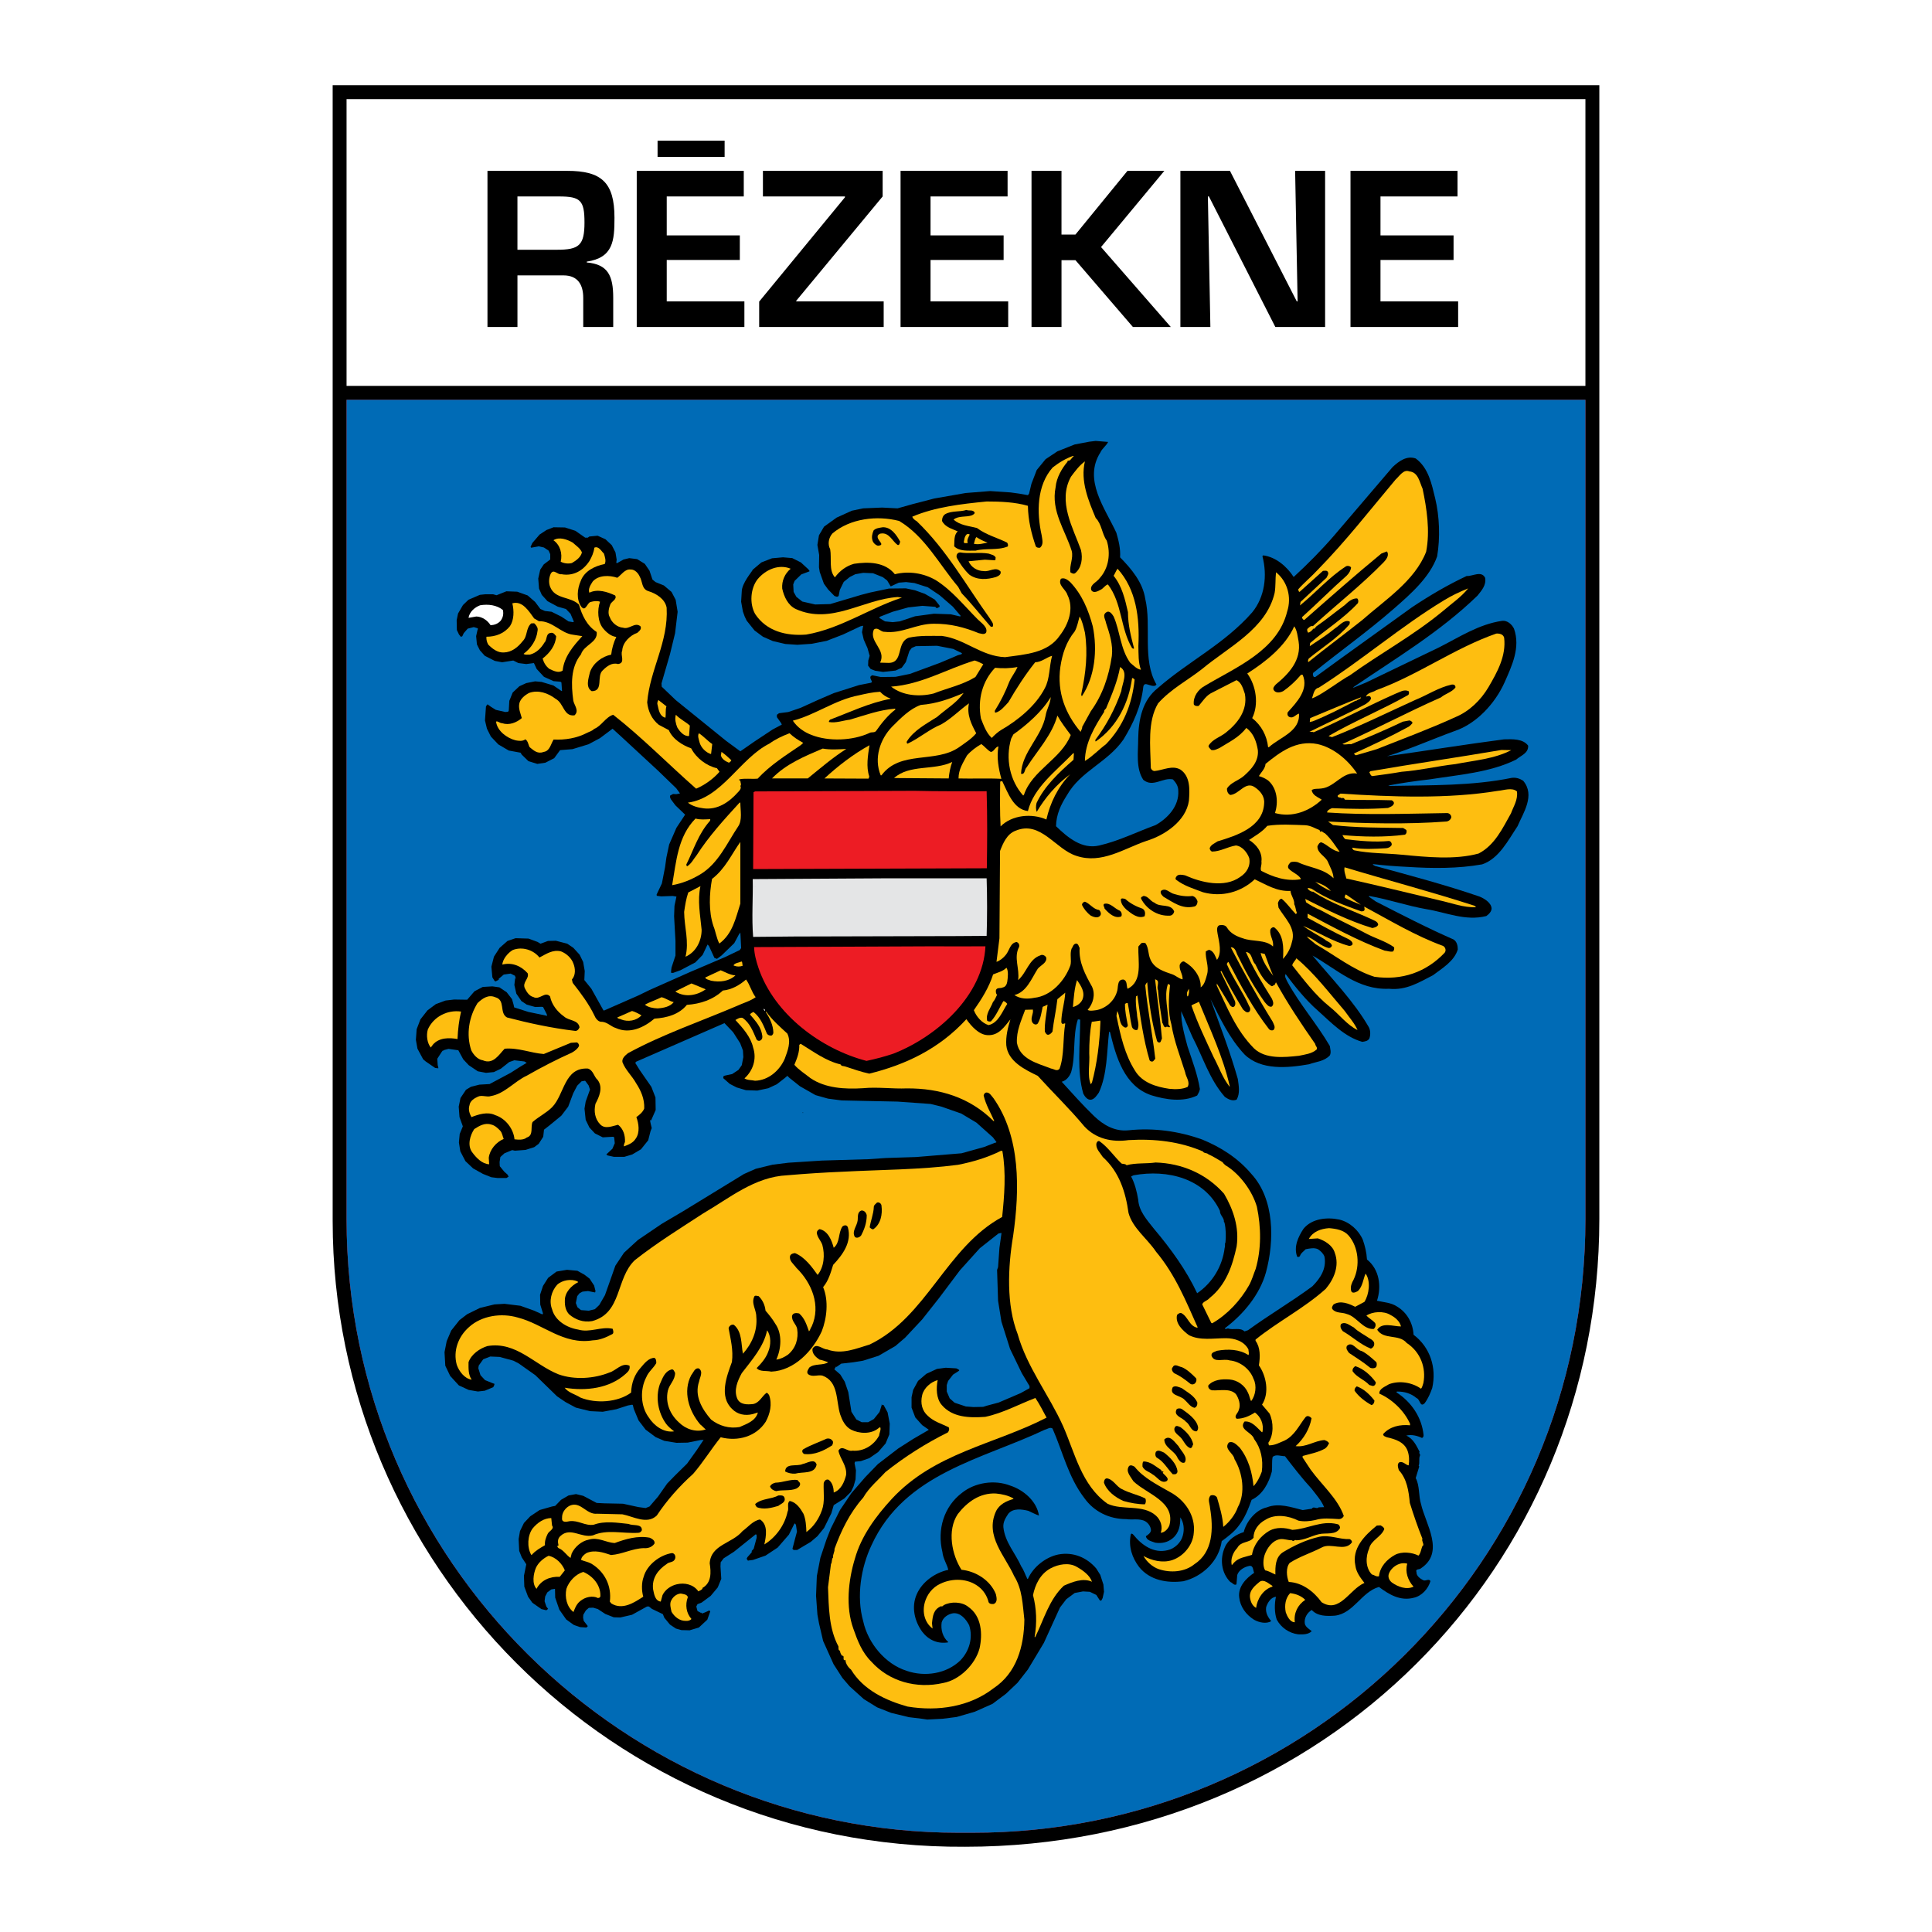 <?xml version="1.0" encoding="utf-8"?>
<!-- Generator: Adobe Illustrator 13.0.0, SVG Export Plug-In . SVG Version: 6.00 Build 14948)  -->
<!DOCTYPE svg PUBLIC "-//W3C//DTD SVG 1.0//EN" "http://www.w3.org/TR/2001/REC-SVG-20010904/DTD/svg10.dtd">
<svg version="1.0" id="Layer_1" xmlns="http://www.w3.org/2000/svg" xmlns:xlink="http://www.w3.org/1999/xlink" x="0px" y="0px"
	 width="192.756px" height="192.756px" viewBox="0 0 192.756 192.756" enable-background="new 0 0 192.756 192.756"
	 xml:space="preserve">
<g>
	<polygon fill-rule="evenodd" clip-rule="evenodd" fill="#FFFFFF" points="0,0 192.756,0 192.756,192.756 0,192.756 0,0 	"/>
	<path fill-rule="evenodd" clip-rule="evenodd" d="M159.566,8.504v113.113c0,34.758-27.533,62.635-63.271,62.635
		c-35.316,0.221-63.105-28.34-63.105-62.42V8.504H159.566L159.566,8.504z"/>
	<polygon fill-rule="evenodd" clip-rule="evenodd" fill="#FFFFFF" points="34.576,38.502 158.178,38.502 158.178,9.888 
		34.576,9.892 34.576,38.502 	"/>
	<path fill-rule="evenodd" clip-rule="evenodd" fill="#ED1C24" d="M158.178,39.89v81.728c0,34.295-27.692,61.285-61.193,61.234
		h-1.387c-33.022,0-61.021-26.939-61.021-61.234V39.89C82.61,39.89,110.114,39.89,158.178,39.89L158.178,39.89z"/>
	<path fill-rule="evenodd" clip-rule="evenodd" d="M56.216,27.474c1.433,0,1.974,0.935,1.974,2.243v2.909h2.991v-2.909
		c0-2.202-0.52-3.344-2.638-3.531v-0.083c2.638-0.395,2.763-2.078,2.763-4.383c0-3.531-1.309-4.674-4.715-4.674h-7.956v15.58h2.991
		v-5.152H56.216L56.216,27.474z M51.625,24.918V19.6h4.155c2.14,0,2.534,0.395,2.534,2.597c0,2.285-0.54,2.721-2.742,2.721H51.625
		L51.625,24.918z M66.52,19.6h7.686v-2.555H63.528v15.58h10.74V30.07H66.52v-4.134h7.292v-2.452H66.52V19.6L66.52,19.6z
		 M65.606,14.033v1.62h6.689v-1.62H65.606L65.606,14.033z M88.062,17.045H76.117V19.6h8.185v0.083l-8.559,10.407v2.535h12.422V30.07
		h-8.725v-0.062L88.062,19.6V17.045L88.062,17.045z M92.84,19.6h7.687v-2.555H89.849v15.58h10.739V30.07H92.84v-4.134h7.291v-2.452
		H92.84V19.6L92.84,19.6z M105.906,17.045h-2.991v15.58h2.991v-6.668h1.392l5.733,6.668h3.781l-6.96-7.977l6.315-7.603h-3.677
		l-5.193,6.356h-1.392V17.045L105.906,17.045z M129.463,30.07h-0.083l-6.668-13.025h-4.944v15.58h2.991L120.51,19.6h0.104
		l6.627,13.025h4.965v-15.58h-2.991L129.463,30.07L129.463,30.07z M137.731,19.6h7.686v-2.555h-10.678v15.58h10.74V30.07h-7.748
		v-4.134h7.291v-2.452h-7.291V19.6L137.731,19.6z"/>
	<path fill-rule="evenodd" clip-rule="evenodd" fill="#006BB6" d="M158.178,39.89v81.728c0,34.295-27.692,61.285-61.193,61.234
		h-1.387c-33.022,0-61.021-26.939-61.021-61.234V39.89C82.61,39.89,110.114,39.89,158.178,39.89L158.178,39.89z"/>
	<path fill-rule="evenodd" clip-rule="evenodd" d="M110.556,44.093c-0.157,0.353-0.608,0.667-0.766,1.04
		c-1.745,2.745,0.471,5.588,1.589,8.021c0.216,0.745,0.432,1.588,0.372,2.451c1.138,1.157,2.256,2.49,2.511,4.138
		c0.646,2.726-0.334,6.06,1.117,8.55c-0.196,0.314-0.705,0.02-1.039-0.039c-0.157-0.02-0.274,0.137-0.274,0.274
		c-0.216,1.961-1,3.648-1.98,5.256c-1.589,2.294-4.275,3.138-5.647,5.569c-0.589,0.921-1.06,1.902-1.079,3.079
		c1.157,1.118,2.589,2.334,4.314,1.922c1.961-0.451,3.745-1.354,5.628-2.04c1.216-0.686,2.354-1.902,2.255-3.432
		c0-0.432-0.216-0.785-0.529-1.118c-1.02-0.235-1.98,0.844-2.961,0.04c-0.765-1.157-0.51-2.765-0.51-4.118
		c0.039-1.902,0.411-3.824,1.961-5.04c3.02-2.647,6.647-4.393,9.413-7.55c1.255-1.529,1.529-3.667,1.02-5.608l0.078-0.079
		c1.256,0.157,2.373,1.118,3.04,2.157c1.432-1.314,2.804-2.706,4.02-4.118l5.845-6.844c0.627-0.588,1.411-1.176,2.313-0.862
		c1.274,0.941,1.589,2.529,1.941,3.98c0.432,1.785,0.51,3.942,0.196,5.785c-0.726,2.079-2.647,3.765-4.334,5.236
		c-2.628,2.294-5.354,4.216-8.04,6.393c-0.059,0.176,0,0.313,0.078,0.412h0.138l2.588-1.882l7.061-5.079
		c1.765-1.177,3.568-2.235,5.451-3.118c0.588,0.04,1.471-0.569,1.844,0.177c0.137,0.726-0.354,1.274-0.766,1.785
		c-3.765,3.647-8.197,6.275-12.394,9.138l0.039,0.039l1.235-0.51l7.256-3.491c2.06-1.039,4.001-2.333,6.334-2.667
		c0.491-0.059,0.961,0.333,1.177,0.785c0.667,1.882-0.216,3.706-0.94,5.354c-0.941,2.098-2.805,4.138-5.001,4.863
		c-2.255,0.823-4.451,1.804-6.727,2.51c3.883-0.549,7.766-1.176,11.668-1.687c0.844-0.02,1.883-0.078,2.412,0.628
		c0.04,0.765-0.726,0.98-1.196,1.392c-2.628,1.294-5.706,1.51-8.687,1.98c-1.393,0.157-2.746,0.354-4.079,0.608l0.196,0.039
		c4.059-0.079,8.196,0,12.118-0.804c0.412-0.059,0.805,0.059,1.157,0.294c1.216,1.451,0,3.196-0.568,4.53
		c-0.922,1.373-1.844,3.236-3.53,3.804c-2.412,0.432-4.961,0.412-7.412,0.255c-1.196-0.059-2.295-0.138-3.432-0.275l-0.079,0.039
		l0.235,0.138c3.511,0.96,7.001,1.882,10.433,3.059c0.471,0.196,1.157,0.608,1.196,1.177c0,0.313-0.274,0.588-0.529,0.765
		c-2.078,0.529-4.021-0.373-5.981-0.687c-1.922-0.333-3.745-0.98-5.687-1.314l-0.059,0.059l0.705,0.49
		c2.569,1.314,5.139,2.647,7.747,3.785c0.353,0.216,0.431,0.647,0.431,1c-0.353,1.177-1.568,1.883-2.471,2.569
		c-1.372,0.706-2.667,1.53-4.393,1.353c-3.079,0.139-5.236-1.961-7.628-3.314c1.901,2.294,4.098,4.531,5.589,7.099
		c0.196,0.314,0.216,0.824,0.078,1.176c-0.138,0.256-0.432,0.295-0.706,0.334c-1.745-0.49-3.079-1.902-4.432-3.117
		c-1.177-1.02-2.295-2.412-3.216-3.648c-0.138,0.275,0.078,0.529,0.176,0.766c1.216,2.234,2.941,4.195,4.236,6.412
		c0.039,0.314,0.156,0.646,0,0.941c-0.569,0.607-1.373,0.627-2.079,0.883c-2.118,0.371-4.785,0.627-6.432-0.98
		c-1.55-1.668-2.452-3.648-3.393-5.512c0.94,2.629,1.961,5.256,2.726,7.963c0.098,0.705,0.235,1.432-0.118,2.059
		c-0.431,0.176-0.843-0.039-1.176-0.275c-1.55-1.764-2.177-3.961-3.236-5.98l-1.117-2.568c-0.02,1.234,0.333,2.393,0.627,3.51
		c0.471,1.432,1,2.785,1.235,4.256c-0.039,0.254-0.176,0.471-0.274,0.646c-1.432,0.686-3.138,0.412-4.55-0.02
		c-2.726-0.902-3.549-3.863-4.138-6.295l-0.098-0.059c-0.235,2.078-0.177,4.256-1.02,6.078c-0.196,0.275-0.412,0.629-0.745,0.707
		c-0.373,0.078-0.647-0.295-0.805-0.588c-0.666-2.275-0.313-4.941-0.313-7.393c-0.078,0-0.138-0.041-0.235-0.021
		c-0.529,1.629-0.196,3.648-0.667,5.256c-0.156,0.432-0.49,0.844-0.94,0.961c1.039,1.139,2.039,2.275,3.235,3.432
		c0.901,0.863,2.039,1.549,3.412,1.412c2.549-0.273,5.079,0.098,7.373,0.922c1.824,0.746,3.569,1.844,4.902,3.432
		c2.314,2.51,2.314,6.648,1.452,9.826c-0.608,2.195-2.236,4.176-4.099,5.568c0.059,0.156,0.195,0.02,0.313,0.02
		c0.529,0.195,1.196-0.137,1.647,0.295l0.353-0.119c2.099-1.529,4.314-2.822,6.412-4.373c0.805-0.803,1.432-1.764,1.217-2.961
		c-0.099-0.293-0.373-0.568-0.647-0.744c-0.354-0.178-0.844-0.08-1.235,0c-0.216,0.234-0.49,0.393-0.569,0.686
		c-0.078,0.078-0.176,0.117-0.274,0.059c-0.372-0.98,0.099-1.98,0.628-2.785c0.843-1.039,2.373-1.176,3.569-0.92
		c1.02,0.234,1.941,1.059,2.353,2.02c0.216,0.627,0.373,1.254,0.412,1.961c1.235,0.98,1.471,2.686,1,4.117
		c0.687,0.158,1.412,0.178,2.02,0.59c1,0.607,1.569,1.666,1.628,2.803c1.667,1.256,2.314,3.295,1.863,5.314
		c-0.196,0.549-0.412,1.059-0.765,1.529c-0.471,0.432-0.412-0.391-0.805-0.529c-0.529-0.451-1.216-0.666-1.961-0.646l-0.039,0.078
		c1.511,0.98,2.53,2.51,2.706,4.256c0,0.137-0.02,0.234-0.156,0.295c-0.451-0.217-1.039-0.373-1.569-0.236
		c0.706,0.314,1.02,1.02,1.334,1.627c-0.118,0.139,0.078,0.197,0.039,0.354c-0.157,0.334,0,0.688-0.138,1.039l0.06,0.059
		l-0.354,1.158c0.412,0.764,0.274,1.783,0.529,2.588c0.451,2,2.412,4.805,0,6.412c-0.137,0.158-0.588,0.02-0.451,0.393
		c-0.02,0.393,0.412,0.668,0.687,0.805c0.255,0.098,0.549-0.197,0.706,0.078c-0.216,0.766-0.862,1.49-1.667,1.666
		c-1.353,0.354-2.471-0.332-3.471-1.078c-1.745,0.49-2.53,2.648-4.393,2.863c-0.844,0.059-1.745,0.059-2.314-0.568
		c-0.471,0.293-0.784,0.824-0.686,1.393c0.117,0.352,0.411,0.49,0.686,0.725c-0.333,0.334-0.862,0.334-1.353,0.314
		c-0.902-0.117-1.706-0.668-2.138-1.471c-0.235-0.668-0.235-1.588-0.078-2.275c-0.511,0.039-0.844,0.607-0.98,1.039
		c-0.079,0.568,0.195,1.02,0.51,1.393c-0.49,0.295-1.217,0.137-1.706-0.137c-0.824-0.51-1.393-1.314-1.491-2.236
		c-0.137-1.078,0.706-1.922,1.491-2.451c-0.118-0.234-0.06-0.764-0.491-0.686c-0.489,0.098-1.039,0.412-1.195,0.902l-0.079,0.941
		c-0.255,0.137-0.392-0.178-0.607-0.236c-0.922-0.922-1.06-2.334-0.549-3.471c0.313-0.766,1.156-1.295,1.882-1.51
		c0.255-1.059,1.196-2.236,2.314-2.471c1.177-0.471,2.451,0,3.569,0.273l0.921-0.137c0.138-0.293,0.49,0.078,0.667-0.137l0.549-0.02
		c-0.274-0.668-0.804-1.256-1.255-1.844c-0.941-1.02-1.804-2.139-2.647-3.236c-0.412,0-0.921-0.234-1.235,0.078
		c-0.098,0.49-0.02,0.902-0.078,1.451c-0.295,1.119-0.902,2.295-2.02,2.824c-0.314,0.883-0.667,1.785-1.275,2.57
		c-0.431,0.607-1.117,1.117-1.706,1.549c-0.274,2-1.941,3.549-3.823,4c-1.628,0.215-3.354-0.098-4.413-1.412
		c-0.706-0.922-1.078-2.039-0.843-3.236c0.059-0.176,0.195-0.078,0.274,0.021c0.823,1.02,2.02,1.881,3.412,1.529
		c0.667-0.139,1.334-0.746,1.51-1.451c0.177-0.629,0.099-1.334-0.255-1.824c0.02,0.766-0.117,1.549-0.745,2.078
		c-0.49,0.412-1.078,0.549-1.745,0.451c-0.354-0.137-0.863-0.215-0.941-0.646c0.216-0.137,0.49-0.334,0.51-0.59
		c-0.02-0.391-0.274-0.725-0.568-0.9c-0.568-0.314-1.314-0.119-1.902-0.217c-1.667,0-3.196-0.725-4.177-2.098
		c-1.608-2.098-2.157-4.629-3.177-6.941c-0.255-0.178-0.53,0.078-0.765,0.117c-6.158,2.941-14.002,4.314-17.296,11.531
		c-1.04,2.195-1.53,5.098-0.824,7.588c0.471,2.158,2.176,4.256,4.333,4.941c1.824,0.629,3.981,0.295,5.354-1.039
		c0.882-0.902,1.294-2.254,0.882-3.51c-0.294-0.568-0.843-1.275-1.607-1.195c-0.491,0.078-1,0.41-1.138,0.92
		c-0.098,0.707,0.098,1.451,0.647,1.941v0.041c-1.039,0.176-1.961-0.236-2.588-1.061c-0.765-1.059-1.098-2.471-0.549-3.725
		c0.549-1.275,1.863-2.178,3.157-2.451c-0.137-0.57-0.529-1.119-0.588-1.766c-0.549-2.236,0.137-4.549,1.961-5.922
		c1.275-1.02,3.236-1.334,4.824-0.707c1.275,0.412,2.628,1.529,2.844,2.982c-0.353-0.119-0.706-0.314-1.059-0.473
		c-0.647-0.156-1.51-0.293-2.001,0.295c-0.255,0.393-0.529,0.805-0.49,1.334c0.157,1.51,1.216,2.627,1.785,3.922
		c0.274,0.393,0.392,0.824,0.607,1.236h0.059c0.53-1.197,1.785-2.178,3.04-2.432c1.471-0.275,2.844,0.293,3.785,1.41l0.392,0.629
		l0.313,0.961l0.06,0.725l-0.138,0.627l-0.137,0.256l-0.138-0.02l-0.353-0.549l-0.647-0.314l-0.687-0.039l-0.823,0.156l-0.844,0.629
		l-0.627,0.822l-1.608,3.531l-1.589,2.646l-1.039,1.334l-1.157,1.098l-1.078,0.805l-0.255,0.195l-1.765,0.785l-1,0.293l-0.824,0.236
		l-1.392,0.176l-1.53,0.078l-0.529-0.078l-1.294-0.156l-1.785-0.432l-1.393-0.549l-1.333-0.824l-1.412-1.273l-0.726-0.844
		l-0.882-1.373l-1.04-2.314l-0.411-1.764l-0.157-0.863l-0.137-1.883l0.079-1.961l0.353-1.824l0.608-1.824l0.431-1.098l0.922-1.844
		l1.137-1.686l1.392-1.607l1.255-1.295l2.02-1.549l1.471-0.941l1.549-0.902l0.02-0.039l-0.647-0.451l-0.687-0.766l-0.373-0.98
		v-1.039l0.157-0.725l0.49-0.902l0.824-0.707l1.059-0.49l0.883-0.117l1,0.059c0.098,0.059-0.118-0.117,0.333,0.158v0.078
		l-0.607,0.391l-0.491,0.629l-0.137,0.412v0.646l0.294,0.686l0.491,0.432l1.118,0.373l0.765,0.059l0.961-0.02l0.372-0.117
		l1.177-0.314l2.197-0.941l0.882-0.49v-0.215l-0.765-1.275l-1.177-2.432l-0.862-2.725l-0.334-2.08l-0.098-3.078l0.098-0.275
		l0.138-1.922l0.196-1.41v-0.08l-0.295,0.059l-1.862,1.471l-1.981,2.197l-2.079,2.766l-1.687,2.137l-1.706,1.824l-0.961,0.824
		l-1.687,0.98l-1.549,0.49l-0.961,0.156l-1.215,0.137l-0.471,0.334c-0.059,0.078,0.078-0.295-0.216,0.234l0.588,0.51l0.451,0.727
		l0.354,1.039l0.313,1.961l0.49,0.766l0.529,0.273h0.647l0.568-0.312l0.569-0.707l0.216-0.686c0.059,0-0.216-0.1,0.196,0
		l0.393,0.725l0.216,1.119l-0.04,1.078l-0.373,0.902l-0.745,0.861l-0.882,0.609l-0.843,0.293l-0.588,0.059l-0.04,0.158l0.138,0.705
		l-0.04,0.902l-0.196,0.686l-0.255,0.551l-0.667,0.666l-1.059,0.666l-0.235,0.805l-0.726,1.471l-0.667,0.824l-0.667,0.568
		l-1.353,0.805h-0.354l-0.117-0.119l0.255-0.98l0.196-0.725l-0.098-0.666l-0.078-0.139h-0.079l-0.549,1.098L77.59,154.4
		l-1.216,0.805l-1.255,0.432l-0.471,0.059c-0.04-0.059,0.118,0.234-0.157-0.178l0.078-0.156l0.432-0.49v-0.137l0.196-0.217
		l0.294-1.098v-0.254l-0.078-0.1l-2.177,1.746l-1.04,0.666l-0.294,0.393l-0.02,0.412l0.079,1.236l-0.353,0.861l-0.706,0.844
		l-0.902,0.666l-0.412,0.158l-0.118,0.234l0.118,0.451l0.333,0.176c0.274-0.078-0.314,0.314,0.843-0.234l0.098,0.098l-0.294,0.824
		l-0.843,0.783l-0.921,0.275l-0.824-0.02l-0.549-0.156l-0.588-0.393l-0.569-0.688l-0.137-0.352l-1.098-0.529l-0.294-0.236H64.55
		l-1.491,0.824l-1.176,0.273l-0.647-0.02l-0.843-0.332l-0.745-0.49l-0.471-0.139l-0.431,0.02l-0.294,0.256l-0.255,0.432l-0.02,0.293
		l0.059,0.314l0.412,0.529l-0.137,0.137l-0.627-0.039l-0.627-0.215l-0.765-0.549l-0.687-0.98l-0.412-1.197l-0.02-0.822v-0.059
		L55,158.578l-0.392,0.293l-0.216,0.412l-0.059,0.471l0.176,0.529l0.176,0.236l-0.176,0.137l-0.49-0.117l-0.902-0.629l-0.432-0.607
		l-0.373-1l-0.039-1.078l0.235-1.158l-0.451-0.686l-0.255-0.646l-0.059-1.178l0.138-0.803l0.392-0.805l0.627-0.666l0.941-0.629
		l1.235-0.352l0.314-0.059l0.588-0.609l0.745-0.432l0.746-0.137l0.725,0.176l1.334,0.707l0.765,0.039l1.863,0.039l1.53,0.334
		l0.726,0.098l0.392-0.156l0.843-0.98l0.921-1.314l0.824-0.844l1.157-1.137l0.981-1.373l0.667-1l-0.313,0.02l-1.275,0.256
		l-1.118,0.02l-1.216-0.197l-0.863-0.373l-1-0.744l-0.706-0.922l-0.471-1.137l-0.098-0.393l-0.059-0.039l-0.432,0.078l-1.157,0.373
		l-1.354,0.254l-1.255-0.059l-1.431-0.354l-1.02-0.549l-0.843-0.568l-2.177-2.117l-1.667-1.178l-0.529-0.273l-1.373-0.373
		l-0.922-0.039l-0.706,0.273l-0.451,0.629l-0.04,0.273l0.216,0.688l0.451,0.49l0.726,0.293l0.215,0.078
		c-0.039,0.119,0.079-0.059-0.117,0.334l-0.844,0.354l-0.686,0.078l-0.922-0.156l-0.98-0.451l-0.863-0.941l-0.49-1.02l-0.079-1.354
		l0.216-1.098l0.451-1.061l0.824-1.039l0.765-0.588l1.275-0.627l1.451-0.354l1-0.059l1.588,0.195l1.373,0.49l0.824,0.373
		l0.059-0.098l-0.274-0.883l-0.02-0.98l0.294-0.883l0.51-0.803l0.844-0.629l1.039-0.176l1.04,0.098l0.706,0.393l0.51,0.393
		l0.451,0.686l0.138,0.549l-0.04,0.139l-0.216-0.039l-0.49-0.1l-0.549,0.059l-0.294,0.158l-0.235,0.293l-0.137,0.688l0.157,0.412
		l0.353,0.293l0.785,0.059l0.608-0.156l0.432-0.412l0.568-0.98l0.549-1.549l0.49-1.393l0.863-1.293l1.392-1.275l2.373-1.609
		l2.157-1.273l6.06-3.707l1.157-0.51l1.687-0.412l1.569-0.195l3.333-0.215l4.687-0.139l1.687-0.117l3.04-0.098l4.53-0.373
		l2.255-0.627l1.157-0.451c0.02,0-0.078,0.117,0.078-0.039l-0.353-0.471l-1.647-1.471l-1.51-0.902l-1.961-0.688l-1.098-0.273
		l-3.294-0.236l-2.883-0.059l-2.706-0.059l-1.353-0.176l-1.255-0.354l-1.549-0.883l-1.059-0.844l-0.196-0.195l-0.274,0.234
		l-0.784,0.609l-0.843,0.393l-1.099,0.234l-1.137-0.039l-0.922-0.275l-0.686-0.352l-0.647-0.57v-0.176
		c0.294-0.078-0.471,0.039,0.882-0.234l0.627-0.412l0.333-0.471l0.157-0.805l-0.039-0.666l-0.275-0.727l-0.706-1.098l-0.804-0.844
		l-0.059-0.059l-8.805,3.844l-0.098,0.117l0.451,0.727l1.157,1.666l0.412,1.061l0.02,1.254l-0.432,0.98
		c0,0.256-0.294-0.49,0.04,0.824l-0.118,0.293l-0.235,0.922l-0.726,0.902l-0.863,0.51l-0.785,0.236h-1.059l-0.627-0.139
		l-0.118-0.098l0.607-0.568l0.235-0.549l-0.059-0.588l-0.098-0.059l-1.04,0.059l-0.784-0.393l-0.549-0.588l-0.372-0.766
		l-0.118-1.117l0.118-0.707l0.431-1.195l-0.137-0.412l-0.274-0.373l-0.079-0.098l-0.353,0.059l-0.432,0.432l-0.392,0.746
		l-0.51,1.352L56,111.316l-1.196,0.98l-0.529,0.412l-0.078,0.707l-0.451,0.705l-0.451,0.334l-0.863,0.273l-1.059,0.078l-0.274-0.059
		l-0.765,0.314l-0.412,0.373l-0.079,0.51l0.02,0.412l0.451,0.549l0.373,0.332c0.02,0.041-0.098-0.098,0.059,0.158l-0.216,0.137
		h-0.882l-0.627-0.078l-0.843-0.334l-0.98-0.549l-0.765-0.725l-0.509-0.98l-0.138-0.883l0.079-0.844l0.313-0.764l-0.333-0.922
		l-0.079-1.041l0.177-0.861l0.549-0.824l0.49-0.295l0.843-0.215l1.02-0.059l2.098-1.119l0.921-0.588l0.687-0.412l-0.235-0.137
		l-1-0.117l-0.51,0.176l-0.843,0.668l-0.687,0.332l-0.785,0.078l-0.823-0.156l-0.902-0.607l-0.549-0.588l-0.49-0.902l-0.98-0.139
		l-0.451,0.119c-0.216,0.293,0.176-0.49-0.667,0.863l0.04,0.646l0.059,0.215v0.098l-0.314-0.039l-0.941-0.646l-0.255-0.215
		l-0.569-1.061l-0.157-0.881l0.078-1.061l0.373-0.98l0.706-0.9l0.843-0.629l0.961-0.352l0.863-0.1l1.294,0.02l0.726-0.842
		l0.824-0.432l0.961-0.059l0.706,0.098l0.725,0.49l0.53,0.686l0.157,0.549l0.059,0.275l1.412,0.451l1.883,0.393l-0.059-0.197
		l-0.353-0.686l-0.157-0.02l-0.627,0.02l-0.843-0.236l-0.53-0.352l-0.51-0.746l-0.196-0.863l0.079-0.686
		c0-0.078,0.176,0.334-0.02-0.234l-0.431-0.217l-0.687,0.098l-0.49,0.412c-0.118,0.117,0.235,0-0.333,0.275l-0.098-0.059
		l-0.215-0.354l-0.098-1.059l0.255-1l0.569-0.882l0.784-0.687l0.804-0.274l1.294,0.039l0.902,0.333l0.294,0.177l0.745-0.275
		l0.785-0.02l1.137,0.294l0.608,0.412l0.627,0.687l0.353,0.726l0.157,0.902l-0.04,0.901L59,98.648l1.196,2.139l0.059,0.039
		l3.393-1.49l1.177-0.57l4.06-1.803l3.49-1.49l1.432-0.687l0.137-0.196l-0.078-1.549l-0.138,0.176l-0.47,0.882l-1.275,1.235
		l-0.451,0.333l-0.255-0.098l-0.549-1.196l-0.138-0.137l-0.49,1.039l-0.726,0.745l-1.491,0.784l-0.765,0.275
		c-0.059-0.157-0.255,0.334-0.118-0.549l0.392-1.196v-1.451l-0.137-2.471l0.039-1.04l0.196-0.921l-0.373-0.059l-1.157,0.04
		l-0.432-0.059l-0.02-0.118l0.529-1.118l0.314-1.608l0.137-0.98l0.274-1.294l0.726-1.667l0.843-1.275l0.02-0.04l-0.961-0.921
		l-0.47-0.627l-0.079-0.216l0.02-0.137l0.294-0.157l0.314,0.02l0.314-0.059l0.059-0.02l-0.373-0.51l-1.804-1.746l-3.687-3.412
		l-0.863-0.784l-1.255,0.941l-1.137,0.608l-1.608,0.49l-1.235,0.098l-0.588,0.804l-0.883,0.451l-0.804,0.118l-0.883-0.274
		l-0.667-0.647l-0.118-0.196l-1.177-0.216l-1.039-0.608l-0.745-0.785l-0.393-0.784l-0.196-0.824l0.098-1.393l0.098-0.157
		l0.059-0.059l0.353,0.255l0.47,0.294l0.941,0.216l0.274-0.02l0.079-0.118l0.059-0.98l0.333-0.824l0.667-0.627l0.686-0.314
		l0.883-0.176l0.647,0.059l1.177,0.353l0.804,0.549h0.059l-0.059-0.843l-0.098-0.078l-0.686-0.059l-0.961-0.432l-0.726-0.784
		l-0.274-0.588l-0.765,0.098l-0.784-0.098l-0.51-0.255l-1.118,0.176l-0.726-0.137l-1-0.51l-0.49-0.549l-0.294-0.589l-0.079-0.823
		l0.137-0.608l0.04-0.098l-0.02-0.078l-0.393-0.118l-0.608,0.157l-0.392,0.451l-0.137,0.294l-0.137,0.079l-0.196-0.236l-0.216-0.451
		l-0.02-0.981l0.138-0.667l0.49-0.843l0.549-0.529l1.138-0.49l0.549-0.059h0.765l0.353,0.098l0.98-0.393l1.079,0.04l1.04,0.373
		l0.745,0.647l0.529,0.707l0.451,0.196l0.667,0.079l0.98,0.49l0.706,0.471l0.471,0.078l0.059-0.059l-0.333-0.785l-0.451-0.47
		l-0.824-0.235l-1.02-0.549l-0.569-0.627l-0.274-0.628l-0.079-1l0.196-0.882l0.353-0.529l0.647-0.491v-0.529l-0.157-0.353
		l-0.471-0.314l-0.51-0.117l-0.765,0.137l-0.059-0.079l0.177-0.392l0.726-0.843l0.686-0.451l0.706-0.274l1.138,0.02l1.039,0.333
		l0.98,0.686h0.255l0.157-0.117l0.824-0.079l0.784,0.353l0.627,0.588l0.373,0.726l0.118,0.726l-0.039,0.294l0.059,0.059l0.667-0.373
		l0.569-0.137l0.785,0.098l0.765,0.471l0.471,0.687l0.294,0.882l0.314,0.255l0.824,0.333l0.765,0.647l0.412,0.785l0.196,1.196
		l-0.255,2.137l-0.51,2.098l-0.843,2.902l0.02,0.333l1.392,1.333l5.04,4.079l1.412,1.039l1.412-0.98l1.804-1.196l0.922-0.49
		l-0.059-0.137l-0.431-0.608v-0.235l0.215-0.157l0.922-0.118l1.216-0.412l1.726-0.784l1.588-0.687l2.53-0.804l1.196-0.235
		l0.098-0.079l-0.176-0.412l0.039-0.157l0.157-0.098l0.863,0.176l1.471-0.02l1.432-0.294l2.98-1.098l1.118-0.471l0.686-0.294
		l0.353-0.098l0.059-0.098l-0.882-0.432l-1.608-0.313l-2.118,0.039l-0.412,0.177l-0.236,0.313l-0.353,1.098l-0.412,0.569
		L89.356,66.9l-1.255,0.137l-0.785-0.118l-0.451-0.176l-0.255-0.333l0.02-0.51l0.137-0.471l-0.216-0.765l-0.373-0.843l-0.176-0.746
		l0.118-0.647l-0.274,0.059l-1.746,0.823l-1.627,0.628l-1.491,0.294l-1.431,0.098l-1.196-0.079l-1.255-0.294l-0.981-0.432
		l-0.843-0.627l-0.784-0.98l-0.196-0.412l-0.176-0.491l-0.177-0.98l0.059-0.98c0-0.882,1.04-2.02,1.098-2.216l0.863-0.726
		l1.059-0.412l1.098-0.098l0.921,0.078l0.863,0.432l0.765,0.706c0,0.059,0.176,0.157,0.059,0.196l-0.784,0.294l-0.667,0.647
		l-0.137,0.353l0.039,0.745l0.275,0.491l0.588,0.47l1.294,0.294l1.491-0.04l3.098-0.921l0.902-0.235l1.863-0.393l1.686-0.02
		l0.922,0.196l0.98,0.353l0.981,0.569l0.47,0.588l0.02,0.137l-0.215,0.118h-0.118l-0.098-0.118l-1.294-0.098l-1.412,0.157
		l-1.549,0.432l-1.255,0.49l-0.098,0.118l0.588,0.353l0.765,0.078l0.706-0.078l1.529-0.51l1.883-0.255l1.687,0.059l0.921,0.216
		l0.059-0.059l-0.785-0.921l-1.314-1.138l-1.196-0.804l-0.333-0.098l-0.98-0.314l-0.843-0.098l-0.726,0.059l-0.804,0.373
		l-0.353-0.588l-0.431-0.333l-0.687-0.274l-0.294-0.118l-0.98-0.04l-0.785,0.138l-0.549,0.274l-0.608,0.49l-0.392,0.804
		l-0.118,0.608l-0.157,0.079l-0.255-0.079l-0.647-0.667l-0.412-0.569l-0.412-1.157l-0.078-0.471l0.02-1.235l-0.177-1l0.157-0.961
		l0.509-0.863l1.255-0.902l1.51-0.686l1.138-0.236l1.882-0.078l1.549,0.078l1.53-0.431l2.118-0.549l3.138-0.549l2.451-0.196
		l2.039,0.137l0.844,0.117l0.882,0.157l0.118-0.157l0.235-0.98l0.529-1.373l0.883-1.079l1.177-0.784l1.726-0.687l1.451-0.274
		l0.646-0.079L110.556,44.093L110.556,44.093z"/>
	<path fill-rule="evenodd" clip-rule="evenodd" fill="#FEBE10" d="M107.124,45.544c-0.216,0.078-0.295,0.471-0.569,0.412
		c-0.039,0.02-0.059,0.059-0.059,0.098h0.02c-0.568,0.667-1.118,1.608-1.196,2.549c-0.49,2.393,0.961,4.295,1.608,6.374
		c0.176,0.726-0.236,1.412-0.138,2.118c0.138,0.098,0.313,0.196,0.471,0.098c0.647-0.529,0.784-1.471,0.588-2.314
		c-0.784-2.216-2.353-4.844-1-7.315c0.412-0.549,0.824-1.118,1.393-1.529c-0.471,1.961,0.353,3.922,1.078,5.647
		c0.608,0.608,0.608,1.569,1.099,2.255c0.412,1.294,0.196,2.746-0.687,3.726c-0.294,0.431-1,0.647-0.862,1.196
		c0.215,0.392,0.686,0.117,0.94-0.02c0.274-0.118,0.412-0.432,0.726-0.53c1.432,1.863,1.236,4.393,2.412,6.354
		c0.059,0,0.118,0.118,0.196,0.02c-0.294-1.137-0.607-2.314-0.607-3.608c-0.295-1.294-0.589-2.588-1.432-3.628
		c0.137-0.216,0.235-0.49,0.392-0.706c1.863,2.059,2.217,4.903,2.079,7.707c0.02,0.784-0.02,1.667,0.255,2.373
		c-0.412-0.059-0.745-0.431-1.078-0.706c-0.98-1.373-1.001-3.137-1.647-4.608c-0.138-0.216-0.412-0.628-0.706-0.432
		c-0.471,0.274-0.099,0.726-0.059,1.059c0.353,1.059,0.725,2.197,0.588,3.314c-0.294,2.02-0.922,3.883-2.099,5.511l-0.862,1.568
		c0.02,0.196-0.118,0.333-0.157,0.491c-1.51-1.785-2.373-3.942-2.02-6.472c0.196-1.314,0.588-2.51,1.432-3.549
		c0.255-0.451,0.333-0.98,0.49-1.49c0.274,0.47,0.393,1.059,0.529,1.607c0.313,2.04,0.078,4.079-0.333,5.981
		c-0.02,0.118-0.079,0.314,0.039,0.353c1.274-1.902,1.568-4.569,1.078-6.961c-0.432-1.608-1.059-3.157-2.255-4.413
		c-0.255-0.216-0.549-0.471-0.922-0.333c-0.353,0.628,0.49,1.059,0.647,1.608c0.687,1.373,0.098,2.941-0.745,4.04
		c-1.196,1.785-3.472,1.902-5.472,2.177c-2.372-0.079-4.02-1.824-6.294-2.118c-1.079,0-2.255-0.059-3.314,0.176
		c-1.333,0.49-0.431,2.627-2.157,2.51l-0.706-0.02c0.647-1.313-1.138-2.059-0.628-3.294c0.393-0.313,0.667,0.235,1.059,0.216
		c1.746,0.216,3.157-0.804,4.903-0.804c1.647-0.02,3.079,0.354,4.51,0.941c0.235,0.039,0.51,0.177,0.726-0.039
		c0.216-0.549-0.47-0.98-0.823-1.333c-1.353-1.353-2.549-2.883-4.197-3.922c-1.196-0.687-2.667-0.941-4.079-0.588
		c-0.981-1.235-2.667-1.255-4.079-1.04c-0.765,0.216-1.412,0.687-1.902,1.353c-0.627-0.706-0.313-1.882-0.47-2.804
		c-0.275-0.51-0.157-1.137,0.215-1.569c1.765-1.51,4.452-1.824,6.667-1.255c2.569,1.53,4.02,4.373,5.883,6.569l0.353,0.647
		c0.96,1,1.941,2.236,2.863,3.295c0.059,0.059,0.196,0.079,0.255,0c0.099-0.294-0.196-0.569-0.333-0.824
		c-2.334-3.255-4.275-6.785-7.276-9.668c-0.157-0.078-0.412-0.274-0.431-0.451c2.294-0.961,4.824-1.255,7.413-1.51
		c1.392,0,2.823,0.059,4.117,0.431c0.02,1.452,0.354,2.785,0.785,4.04c0.098,0.157,0.294,0.157,0.432,0.137
		c0.372-0.333,0.216-0.785,0.156-1.235c-0.51-2.275-0.49-4.981,1.099-6.766c0.627-0.49,1.313-0.902,2.039-1.157L107.124,45.544
		L107.124,45.544z"/>
	<path fill-rule="evenodd" clip-rule="evenodd" fill="#FEBE10" d="M141.932,48.76c0.411,1.961,0.765,4.197,0.353,6.295
		c-1.137,2.902-4.079,4.785-6.393,6.824c-1.745,1.393-3.569,2.726-5.354,4.177c-0.078-0.079-0.02-0.255,0.039-0.353
		c1.354-1.118,2.863-2.02,4.06-3.412c0-0.079,0.078-0.196,0-0.294c-0.569-0.196-0.98,0.412-1.432,0.687
		c-0.804,0.667-1.647,1.196-2.53,1.784l0.04-0.314c1.51-1.314,3.313-2.412,4.765-3.981c0.06-0.157,0.06-0.353-0.078-0.47
		c-0.529-0.02-0.941,0.392-1.235,0.667c-0.98,0.726-1.883,1.471-2.824,2.118c-0.117,0.079-0.117,0.274-0.313,0.235
		c-0.138,0.196-0.354,0.392-0.529,0.392c-0.06-0.117-0.138-0.274-0.039-0.392c0.137-0.098,0.274-0.314,0.529-0.255
		c2.333-2.138,4.844-4.099,7.04-6.354c0.255-0.274,0.529-0.608,0.411-0.98l-0.078-0.118l-0.549,0.216
		c-2.687,2.216-5.06,4.314-7.668,6.608c-0.137,0.039-0.176-0.117-0.235-0.176v-0.098c1.53-1.373,2.902-2.765,4.452-4.138
		c0.235-0.235,0.411-0.53,0.431-0.824c-0.137-0.157-0.411-0.196-0.568-0.059c-1.628,1.059-2.941,2.569-4.53,3.863l0.06-0.354
		l2.588-2.412c0.079-0.177,0.255-0.393,0.138-0.569c-0.078-0.196-0.333-0.118-0.49-0.118l-2.334,2.098
		c-0.117-0.02-0.098-0.157-0.137-0.255c0.588-0.667,1.333-1.274,1.961-1.961c2.823-2.883,5.157-5.902,7.746-8.981
		c0.392-0.353,0.804-1.059,1.372-0.824C141.5,47.094,141.638,48.133,141.932,48.76L141.932,48.76z"/>
	<path fill-rule="evenodd" clip-rule="evenodd" d="M97.24,51.133c0.02,0.157-0.177,0.216-0.255,0.274
		c-0.568,0.216-1.353,0.02-1.843,0.432c0.647,0.588,1.529,0.627,2.333,0.843c0.921,0.686,2,0.96,3,1.451
		c0.078,0.098,0.137,0.294,0.059,0.392c-1.02,0.412-2.177,0.137-3.196,0.412c-0.784,0-1.628,0.079-2.137-0.431
		c0.039-0.49-0.059-1.118,0.353-1.49c-0.549-0.255-1.255-0.412-1.568-1.04c0-0.275,0.098-0.549,0.333-0.687
		c0.627-0.353,1.451-0.196,2.099-0.412C96.69,50.996,97.063,50.819,97.24,51.133L97.24,51.133z"/>
	<path fill-rule="evenodd" clip-rule="evenodd" d="M89.808,54.036c-0.039,0.137-0.059,0.392-0.255,0.333
		c-0.51-0.353-0.843-1.274-1.667-1.138c-0.098,0-0.215,0.079-0.294,0.177c-0.235,0.471,0.863,0.961,0,1.04
		c-0.235-0.059-0.49-0.294-0.549-0.549c-0.098-0.314-0.02-0.667,0.118-0.98c0.235-0.235,0.569-0.255,0.902-0.314
		C88.906,52.565,89.455,53.389,89.808,54.036L89.808,54.036z"/>
	<path fill-rule="evenodd" clip-rule="evenodd" fill="#FEBE10" d="M96.75,53.33c-0.118,0.274-0.313,0.529-0.196,0.843
		c-0.118,0-0.49,0.118-0.373-0.216C96.22,53.683,96.357,53.095,96.75,53.33L96.75,53.33z"/>
	<path fill-rule="evenodd" clip-rule="evenodd" fill="#FEBE10" d="M98.534,54.134c-0.432,0.078-0.883,0.235-1.373,0.118
		c0.079-0.176,0.098-0.51,0.255-0.667C97.77,53.82,98.142,53.997,98.534,54.134L98.534,54.134z"/>
	<path fill-rule="evenodd" clip-rule="evenodd" fill="#FEBE10" d="M58.059,55.114c-0.118,0.49-0.568,0.804-1,1.059
		c-0.353,0.098-0.824,0.04-1.118-0.137c0.196-0.804-0.059-1.667-0.725-2.138c0.569-0.373,1.373-0.079,1.922,0.235
		C57.451,54.428,57.902,54.702,58.059,55.114L58.059,55.114z"/>
	<path fill-rule="evenodd" clip-rule="evenodd" fill="#FEBE10" d="M60.255,55.232c0.098,0.333,0.236,0.726,0.079,1.039
		c-0.98,0.196-2.02,0.687-2.393,1.687c-0.353,0.804-0.451,1.824,0.039,2.55c0.452,0.607,0.589-0.393,0.961-0.452
		c0.275-0.078,0.647-0.137,0.922-0.02c-0.294,0.843-0.235,2.02,0.333,2.687c0.353,0.412,0.784,0.765,1.294,0.824
		c-0.255,0.509-0.451,1.176-0.51,1.765c-0.902,0.176-1.804,0.843-2.118,1.745c-0.137,0.608-0.471,1.51,0.176,1.902
		c1.216,0,0.451-1.51,1.098-2.079c0.412-0.412,0.922-0.804,1.53-0.628c0.765-0.117,0.196-0.882,0.412-1.333
		c0.04-0.824,0.785-1.53,1.51-1.785c0.196-0.176,0.451-0.373,0.314-0.647c-0.569-0.471-1.098,0.353-1.746,0.137
		c-0.568-0.039-1.118-0.491-1.314-1.039c-0.235-0.373-0.098-0.922,0.059-1.314c0.157-0.294,0.687-0.49,0.471-0.863
		c-0.765-0.353-1.745-0.687-2.569-0.274c-0.157-0.353,0.118-0.784,0.333-1.118c0.569-0.646,1.647-0.646,2.452-0.372
		c0.392-0.274,0.765-0.902,1.333-0.824c0.412-0.02,0.765,0.373,0.902,0.706c0.294,0.49,0.176,1.235,0.863,1.451
		c0.785,0.235,1.667,0.785,1.824,1.648c0.196,3.431-1.667,6.157-1.941,9.452c0.098,0.883,0.451,1.667,1.157,2.235l1,0.53
		c0.392,0.921,1.373,1.51,2.235,1.824c0.51,0.98,1.53,1.745,2.569,1.98l0.255,0.353c-0.607,0.706-1.49,1.333-2.333,1.687
		c-2.745-2.412-5.393-5.118-8.275-7.374c-0.765,0.235-1.177,1.138-1.902,1.412c-0.196,0.216-0.49,0.274-0.745,0.412
		c-0.98,0.509-2.157,0.706-3.294,0.647c-0.294,0.451-0.373,1.157-1,1.235c-0.588,0.235-0.98-0.137-1.393-0.471
		c-0.137-0.235-0.157-0.627-0.431-0.785c-0.274,0.216-0.667,0.157-0.98,0.098c-0.844-0.216-1.824-0.921-1.941-1.863
		c0.157-0.098,0.353,0.157,0.608,0.157c0.706,0.235,1.431-0.059,1.961-0.51c-0.118-0.471-0.373-0.961-0.235-1.51
		c0.118-0.432,0.549-0.785,0.961-1c0.921-0.333,1.902,0.019,2.647,0.588c0.843,0.451,0.784,1.785,1.882,1.647
		c0.51-0.451-0.039-1.02-0.118-1.471c-0.216-1.588-0.274-3.334,0.765-4.608c0.294-0.961,1.707-1.177,1.569-2.236
		c-1-0.647-1.471-1.687-1.765-2.726c-0.843-0.843-2.393-0.51-2.883-1.785c-0.157-0.412-0.118-0.902,0.059-1.294
		c0.294-0.549,0.667,0.118,1.079,0.04c1.177,0.216,2.157-0.353,2.785-1.314c0.235-0.412,0.432-0.843,0.491-1.333
		C59.726,54.448,59.98,54.977,60.255,55.232L60.255,55.232z"/>
	<path fill-rule="evenodd" clip-rule="evenodd" d="M98.632,55.232c0.235,0.098,0.569,0.118,0.706,0.392
		c-0.039,0.098,0.039,0.274-0.117,0.274L98.26,55.84l-1.628,0.157c0.255,0.608,0.883,0.98,1.529,0.98
		c0.569,0.098,1.177-0.49,1.667,0.04c0.079,0.313-0.216,0.451-0.451,0.549c-0.862,0.255-1.862,0.353-2.667-0.235
		c-0.51-0.49-0.922-1.059-1.255-1.687c-0.079-0.274,0.059-0.51,0.333-0.529C96.71,55.271,97.691,55.075,98.632,55.232L98.632,55.232
		z"/>
	<path fill-rule="evenodd" clip-rule="evenodd" fill="#FEBE10" d="M78.885,56.742c-0.588,0.49-0.902,1.216-0.843,1.98
		c0.176,0.804,0.569,1.667,1.353,2.04c3.549,1.608,6.727-0.981,10.178-1.196l0.412,0.059c-3.236,1.059-6.119,3.099-9.55,3.687
		c-2,0.157-3.961-0.333-5.099-2.059c-0.569-1.02-0.471-2.549,0.255-3.471C76.395,56.82,77.708,56.251,78.885,56.742L78.885,56.742z"
		/>
	<path fill-rule="evenodd" clip-rule="evenodd" fill="#FEBE10" d="M128.42,61.017c-0.961,3.922-5.196,5.589-8.217,7.413
		c-0.666,0.353-1.176,1.079-1.098,1.843c0.078,0.157,0.294,0.196,0.49,0.157c0.372-0.431,0.765-1.079,1.353-1.333l2.412-1.235
		c0.51,0.216,0.667,0.863,0.844,1.373c0.294,1.647-0.745,2.942-1.883,3.844c-0.568,0.471-1.373,0.667-1.745,1.333
		c0,0.176,0.156,0.274,0.274,0.412c0.333,0.079,0.549-0.098,0.823-0.196c0.922-0.588,1.922-1.02,2.667-2
		c0.726,0.51,1.021,1.373,1.157,2.216c0.098,1.099-0.627,1.883-1.372,2.55c-0.55,0.49-1.314,0.647-1.707,1.274
		c-0.02,0.274,0.099,0.549,0.334,0.647c0.901-0.078,1.51-1.432,2.451-0.765c0.529,0.353,0.98,0.902,0.922,1.588
		c-0.099,2.393-2.766,3.236-4.647,3.804c-0.275,0.196-0.647,0.314-0.785,0.667c0,0.157,0.079,0.274,0.216,0.353
		c0.844,0,1.55-0.471,2.393-0.608c0.628,0.059,1.138,0.706,1.333,1.255c0.157,0.785-0.254,1.471-0.901,1.883
		c-1.569,1.137-3.922,0.549-5.491-0.157c-0.274-0.059-0.666-0.137-0.843,0.079c-0.099,0.098-0.177,0.294-0.039,0.373
		c0.823,0.627,1.765,0.883,2.667,1.235c1.862,0.51,3.784,0,5.157-1.294c1.138,0.529,2.196,1.235,3.568,1.157
		c0.04,0.49,0.412,0.843,0.373,1.333c0.157,0.294,0.138,0.569,0.255,0.843c0,0.059-0.039,0.098-0.098,0.137
		c-0.49-0.49-0.883-1.098-1.412-1.529c-0.216,0-0.314,0.255-0.373,0.431l0.059,0.451c0.628,1.079,1.785,2.04,1.334,3.452
		c-0.138,0.627-0.451,1.196-0.883,1.667c0.06-1.157,0.079-2.373-0.862-3.138c-0.177-0.079-0.393,0.098-0.412,0.274
		c-0.059,0.588,0.373,1.04,0.274,1.628c-0.765-0.726-2.039-0.451-3.02-0.824c-0.589-0.176-1.235-0.49-1.569-1.059
		c-0.156-0.274-0.51-0.294-0.784-0.235c-0.294,0.157-0.196,0.568-0.156,0.843c0.156,0.844,0.45,1.902-0.06,2.608
		c-0.156-0.294-0.274-0.804-0.706-0.98c-0.156-0.059-0.274,0.078-0.411,0.137c-0.06,0.745,0.333,1.471,0.137,2.255
		c-0.137,0.471-0.235,1.039-0.646,1.334c0.059-1.078-0.745-2.079-1.667-2.589c-0.216-0.039-0.412,0.235-0.432,0.393
		c-0.039,0.509,0.313,0.862,0.294,1.392c-0.353-0.059-0.647-0.352-1-0.49c-0.844-0.294-1.824-0.568-2.216-1.51
		c-0.235-0.509-0.157-1.137-0.49-1.608c-0.138-0.039-0.354-0.078-0.451,0.04l-0.255,0.294c-0.059,1.451,0.471,3.472-1.078,4.216
		c-0.138-0.293,0-0.803-0.412-0.922c-0.706-0.02-0.471,0.844-0.667,1.275c-0.294,0.961-1.255,1.725-2.235,1.805
		c-0.216,0.02-0.49,0.078-0.667-0.059c0.529-0.59,0.804-1.512,0.432-2.314c-0.647-1.157-1.334-2.413-1.235-3.864
		c-0.099-0.137-0.099-0.373-0.313-0.431c-0.334,0-0.354,0.353-0.49,0.509c-0.196,0.55,0.02,1.177-0.118,1.667
		c-0.549,1.53-1.922,3.06-3.608,3.235c-0.687,0.137-1.393,0.117-1.98-0.275c1.216-0.293,1.706-1.646,2.334-2.627
		c0.294-0.353,0.94-0.588,0.843-1.118c-0.117-0.216-0.392-0.333-0.588-0.216c-1.157,0.392-1.354,1.726-2.217,2.47
		c0.177-1.137-0.47-2.254,0.099-3.313c0.059-0.235-0.059-0.412-0.235-0.49c-0.667,0.079-0.726,0.863-1.099,1.294
		c-0.235,0.294-0.568,0.568-0.922,0.687l0.295-2.354l0.059-8.707c0.294-0.765,0.687-1.706,1.549-2.02
		c2.511-1.059,3.981,1.863,6.08,2.51c2.51,0.843,4.765-0.745,6.961-1.49c1.804-0.549,3.961-1.961,4.256-4.02
		c0.078-1.079,0.156-2.412-0.844-3.099c-0.823-0.47-1.726,0.059-2.568,0.138c-0.177,0.02-0.373-0.157-0.393-0.333
		c-0.039-2.138-0.353-4.589,0.726-6.413c1.274-1.432,2.941-2.294,4.393-3.432c2.628-2.196,6.394-3.981,7.236-7.589
		c0.118-0.667,0.059-1.373,0.138-2.059C128.439,57.997,128.891,59.566,128.42,61.017L128.42,61.017z"/>
	<path fill-rule="evenodd" clip-rule="evenodd" fill="#FEBE10" d="M146.48,58.703c-0.686,0.863-1.627,1.49-2.51,2.255
		c-2.961,2.451-6.235,4.216-9.314,6.432c-0.896,0.462-2.915,2.034-3.76,2.286c0.157-0.393,0.171-0.953,0.681-1.07
		c4.256-2.706,8.197-6.118,12.512-8.727C144.854,59.409,145.657,59.036,146.48,58.703L146.48,58.703z"/>
	<path fill-rule="evenodd" clip-rule="evenodd" fill="#FEBE10" d="M53.764,61.978c1.373-0.039,2.176,1.216,3.432,1.353l0.902,0.138
		c-0.902,0.98-1.823,2.059-1.961,3.432c-0.412,0.294-0.921,0.02-1.313-0.157c-0.353-0.255-0.569-0.628-0.687-1.04
		c0.726-0.569,1.294-1.314,1.353-2.235c-0.137-0.138-0.235-0.354-0.49-0.333c-0.588,0.039-0.373,0.687-0.686,0.98
		c-0.334,0.569-0.824,1.039-1.451,1.196c-0.216-0.02-0.451,0.059-0.628-0.079c0.765-0.568,1.294-1.392,1.393-2.274
		c0.078-0.314-0.098-0.53-0.274-0.726c-0.079-0.098-0.235-0.02-0.354-0.039c-0.549,0.491-0.353,1.275-0.843,1.765
		c-0.491,0.627-1.118,1.118-1.883,1.137c-0.627,0.039-1.118-0.353-1.549-0.765c-0.137-0.235-0.216-0.49-0.196-0.804
		c0.941,0,1.785-0.333,2.354-1.059c0.412-0.628,0.412-1.53,0.235-2.275c1.02-0.294,1.667,0.824,2.177,1.51L53.764,61.978
		L53.764,61.978z"/>
	<path fill-rule="evenodd" clip-rule="evenodd" fill="#FFFFFF" d="M50.175,60.86c0.079,0.392,0.02,0.726-0.215,1.059
		c-0.255,0.294-0.608,0.451-1.02,0.451c-0.314-0.491-0.843-0.843-1.412-0.863l-0.784,0.137c0.098-0.608,0.627-1.059,1.157-1.255
		C48.724,60.252,49.567,60.37,50.175,60.86L50.175,60.86z"/>
	<path fill-rule="evenodd" clip-rule="evenodd" fill="#FEBE10" d="M129.558,63.978c0.313,1.883-0.98,3.255-2.274,4.314
		c-0.138,0.157-0.334,0.353-0.196,0.569c0.216,0.333,0.686,0.235,0.961,0.079c0.588-0.412,1.216-0.98,1.706-1.569
		c0.02-0.059,0.137-0.059,0.216-0.04c0.627,1.471-0.589,2.726-1.491,3.727c-0.078,0.235,0,0.412,0.196,0.49
		c0.373,0.137,0.589-0.255,0.922-0.353c0.137,1.784-1.902,2.353-3.001,3.353h-0.078c-0.117-1.137-0.666-2.177-1.588-2.902
		c0.686-1.373,0.392-3.255-0.49-4.452c1.784-1.137,3.785-2.687,4.687-4.706C129.42,62.899,129.459,63.488,129.558,63.978
		L129.558,63.978z"/>
	<path fill-rule="evenodd" clip-rule="evenodd" fill="#FEBE10" d="M150.069,63.625c0.216,1.824-0.686,3.432-1.568,4.942
		c-0.765,1.294-1.922,2.412-3.295,2.98c-2.568,1.177-5.235,2.157-7.844,3.196l-2.06,0.608c-0.098,0-0.176-0.098-0.215-0.177
		c1.823-0.823,3.647-1.687,5.451-2.667c0.138-0.078,0.274-0.235,0.393-0.373c-0.039-0.137-0.177-0.235-0.314-0.255l-0.646,0.118
		c-1.687,0.804-3.432,1.549-5.178,2.255c-0.274-0.059-0.568,0.098-0.862-0.02c3.294-1.471,6.53-3.197,9.824-4.648
		c0.471-0.392,1.04-0.49,1.451-0.98c0.04-0.255-0.195-0.353-0.411-0.294c-1.295,0.294-2.393,1.039-3.608,1.529
		c-2.766,1.255-5.491,2.608-8.296,3.707c-0.117-0.059-0.254-0.04-0.333-0.118c2.569-1.49,5.314-2.608,7.923-4.079
		c0.117-0.078,0.117-0.274,0.059-0.392c-0.49-0.216-0.902,0.118-1.313,0.255c-2.746,1.216-5.413,2.647-8.158,3.844
		c-0.138-0.059-0.313-0.039-0.432-0.039c1.844-0.922,3.746-1.765,5.608-2.765c0.177-0.137,0.432-0.274,0.53-0.53
		c0.039-0.137-0.079-0.294-0.216-0.274c-0.099-0.02-0.157,0.059-0.275,0.039c0.177-0.412,0.687-0.392,1.021-0.627
		c4.138-1.49,7.805-4.196,11.981-5.648C149.618,63.193,149.972,63.272,150.069,63.625L150.069,63.625z"/>
	<path fill-rule="evenodd" clip-rule="evenodd" fill="#FEBE10" d="M104.967,65.429c-0.295,1.079-0.216,2.294-0.726,3.235
		c-0.902,1.765-2.707,3.216-4.373,4.177c-0.295,0.177-0.647,0.49-0.922,0.784c-0.55-0.509-0.805-1.255-1.079-1.941
		c-0.353-1.902,0.157-3.745,1.412-5.059c0.726,0.078,1.529,0.059,2.235-0.079c-0.196,0.49-0.607,0.98-0.823,1.49
		c-0.373,0.981-0.863,1.961-1.432,2.863c0,0.079-0.039,0.216,0.098,0.196c0.49-0.137,0.902-0.667,1.255-1.04
		c0.785-1.353,1.667-2.726,2.668-3.981C103.927,66.057,104.397,65.586,104.967,65.429L104.967,65.429z"/>
	<path fill-rule="evenodd" clip-rule="evenodd" fill="#FEBE10" d="M98.103,66.272l-0.784,1.274
		c-1.314,0.804-2.785,1.098-4.177,1.647c-1.432,0.353-3.099,0.216-4.236-0.687c3.04-0.216,5.549-1.765,8.334-2.608
		C97.534,65.978,97.828,66.135,98.103,66.272L98.103,66.272z"/>
	<path fill-rule="evenodd" clip-rule="evenodd" fill="#FEBE10" d="M111.869,68.959c-0.608,1.745-1.451,3.353-2.589,4.863
		c0,0.039,0,0.137,0.039,0.157c2.138-1.471,3.295-3.843,3.628-6.314c0.078-0.059,0.196,0.079,0.255,0.137
		c-0.255,2.452-1.117,4.648-2.862,6.452c-0.745,0.549-1.334,1.216-2.099,1.667c0.02-1.823,0.98-3.432,1.922-4.902
		c-0.039-0.216,0.196-0.255,0.235-0.451c0.529-1.274,1.098-2.588,1.353-4.02C112.614,67.057,111.947,68.214,111.869,68.959
		L111.869,68.959z"/>
	<path fill-rule="evenodd" clip-rule="evenodd" fill="#FEBE10" d="M88.827,69.685l0.02,0.039c-2.118,0.393-4.059,1.334-6.04,2.079
		c-0.059,0.079-0.137,0.157-0.098,0.236c0.726,0.118,1.392-0.157,2.079-0.236c1.47-0.431,2.922-0.98,4.53-1.098v0.098
		c-0.745,0.569-1.373,1.354-1.922,2.138c-0.177,0.196-0.451,0.059-0.667,0.196c-1.667,0.765-4.04,0.863-5.746,0.196
		c-0.726-0.274-1.431-0.745-1.882-1.432c2.275-0.588,4.216-2.079,6.589-2.53c0.687-0.157,1.353-0.313,2.118-0.353
		C88.102,69.332,88.415,69.547,88.827,69.685L88.827,69.685z"/>
	<path fill-rule="evenodd" clip-rule="evenodd" fill="#FEBE10" d="M93.494,71.528c-1.059,0.687-2.313,1.314-3.02,2.451
		c-0.02,0.079-0.02,0.196,0.079,0.216c1.177-0.549,2.157-1.432,3.354-1.922c0.98-0.549,1.882-1.471,2.765-2.098
		c-0.235,1.157,0.255,2.098,0.726,2.981c-0.491,0.588-1.137,0.98-1.707,1.392c-2.353,1.647-5.863,0.274-7.746,2.804h-0.079
		c-0.706-1.706-0.059-3.608,1.138-4.844c0.843-0.843,1.784-1.804,2.863-2.177c1.549-0.118,2.922-0.608,4.275-1.196
		C95.456,70.116,94.436,70.704,93.494,71.528L93.494,71.528z"/>
	<path fill-rule="evenodd" clip-rule="evenodd" fill="#FEBE10" d="M104.319,71.41c-0.393,2.098-2.354,3.608-2.451,5.785
		c0.411,0.137,0.333-0.471,0.568-0.647c1.059-1.667,2.53-3.216,3.06-5.157c0.353,0.647,0.862,1.314,1.333,1.941
		c-0.961,2.412-3.844,3.51-4.667,5.961l-0.078,0.079c-1.314-1.471-1.805-3.667-1.196-5.687l0.216-0.412
		c1.353-0.961,2.883-2.294,3.726-3.726C104.81,70.194,104.417,70.763,104.319,71.41L104.319,71.41z"/>
	<path fill-rule="evenodd" clip-rule="evenodd" fill="#FEBE10" d="M135.794,69.567c-0.04,0.216-0.354,0.196-0.491,0.373
		l-0.039-0.039c-1.372,0.725-2.843,1.49-4.274,2.059l-0.314,0.079l0.04-0.393C132.401,70.959,134.088,70.214,135.794,69.567
		L135.794,69.567z"/>
	<path fill-rule="evenodd" clip-rule="evenodd" fill="#FEBE10" d="M66.491,70.469c-0.118,0.353-0.039,0.785-0.098,1.137
		c-0.588-0.137-0.667-0.765-0.785-1.274c-0.059-0.137-0.02-0.333,0.079-0.49L66.491,70.469L66.491,70.469z"/>
	<path fill-rule="evenodd" clip-rule="evenodd" fill="#FEBE10" d="M68.825,72.391l-0.079,1.04c-0.49,0.059-0.921-0.432-1.177-0.863
		c-0.137-0.353-0.274-0.823-0.137-1.255C67.825,71.744,68.393,71.999,68.825,72.391L68.825,72.391z"/>
	<path fill-rule="evenodd" clip-rule="evenodd" fill="#FEBE10" d="M71.061,74.234l-0.118,1c-0.51-0.137-1.02-0.647-1.157-1.196
		c-0.059-0.275-0.216-0.608-0.059-0.882C70.217,73.469,70.57,73.901,71.061,74.234L71.061,74.234z"/>
	<path fill-rule="evenodd" clip-rule="evenodd" fill="#FEBE10" d="M80.14,74.117l-0.235,0.216c-1.49,1.02-3.04,1.98-4.314,3.353
		c-0.627,0.059-1.314-0.059-1.844,0.078c-0.039,0.118,0.098,0.079,0.118,0.138c0,0.157,0.137,0.392,0,0.51
		c0.137,0.235-0.079,0.471-0.236,0.627c-0.902,1.02-2.059,1.784-3.432,1.608c-0.588-0.078-1.118-0.215-1.569-0.568
		c3.413-0.451,5.177-4.413,8.158-5.903c0.589-0.432,1.275-0.745,1.981-1.02C79.179,73.548,79.669,73.861,80.14,74.117L80.14,74.117z
		"/>
	<path fill-rule="evenodd" clip-rule="evenodd" fill="#FEBE10" d="M135.401,77.176c-1.471-0.235-2.216,1.353-3.55,1.49
		c-0.333,0.059-0.706-0.02-0.98,0.157c0.059,0.53,0.628,0.706,1,0.961c-1.216,1.137-2.941,1.824-4.667,1.333
		c0.353-1.059,0.235-2.451-0.667-3.236c-0.294-0.216-0.588-0.353-0.941-0.451c0.235-0.392,0.628-0.726,0.667-1.216
		c1.471-1.196,3.06-2.393,5.178-1.98C133.028,74.587,134.46,75.783,135.401,77.176L135.401,77.176z"/>
	<path fill-rule="evenodd" clip-rule="evenodd" fill="#FEBE10" d="M98.848,75.019c0.314,0,0.432-0.49,0.765-0.549
		c-0.196,1.118,0.02,2.235,0.295,3.236c-1.412-0.079-2.863,0-4.275-0.04c0-0.902,0.451-1.568,0.843-2.294
		c0.412-0.471,0.922-0.843,1.432-1.137C98.221,74.45,98.495,74.822,98.848,75.019L98.848,75.019z"/>
	<path fill-rule="evenodd" clip-rule="evenodd" fill="#FEBE10" d="M86.749,74.352c-0.157,1-0.353,2.157-0.02,3.118
		c-0.059,0.079,0,0.216-0.118,0.216l-4.354-0.02C83.591,76.431,85.14,75.234,86.749,74.352L86.749,74.352z"/>
	<path fill-rule="evenodd" clip-rule="evenodd" fill="#FEBE10" d="M84.435,74.724c-1.334,0.843-2.589,1.922-3.844,2.941h-3.569
		c1.392-1.451,3.275-2.216,5.059-2.98C82.846,74.822,83.65,74.764,84.435,74.724L84.435,74.724z"/>
	<path fill-rule="evenodd" clip-rule="evenodd" fill="#FEBE10" d="M150.775,74.842c-1.687,0.882-3.667,1.02-5.569,1.393
		c-1.784,0.196-3.529,0.627-5.373,0.765c-0.98,0.177-1.941,0.294-2.922,0.432c-0.156-0.039-0.216-0.235-0.294-0.392l0.118-0.098
		c4.313-0.745,8.706-1.373,13.06-2.118L150.775,74.842L150.775,74.842z"/>
	<path fill-rule="evenodd" clip-rule="evenodd" fill="#FEBE10" d="M72.962,75.842c-0.02,0.118-0.137,0.176-0.235,0.255
		c-0.333-0.137-0.706-0.353-0.804-0.726l0.059-0.353C72.335,75.254,72.668,75.567,72.962,75.842L72.962,75.842z"/>
	<path fill-rule="evenodd" clip-rule="evenodd" fill="#FEBE10" d="M107.104,75.803c-1.51,1.314-2.902,2.647-3.687,4.314
		c-0.078,0.294-0.078,0.667,0.02,0.882c0.805-1.373,1.961-2.746,3.334-3.746c-1.235,1.275-2,2.863-2.373,4.51
		c-1.471-0.647-3.432-0.451-4.569,0.687c-0.078-1.353-0.059-3.079-0.039-4.471c0.059,0,0.138-0.078,0.216-0.02
		c0.549,1.118,1.099,2.785,2.549,2.961c0.589-2.373,2.824-4,4.511-5.765h0.079L107.104,75.803L107.104,75.803z"/>
	<path fill-rule="evenodd" clip-rule="evenodd" fill="#FEBE10" d="M95.004,76.019c-0.196,0.529-0.294,1.059-0.353,1.647L89.2,77.626
		C90.749,76.234,93.2,76.901,95.004,76.019L95.004,76.019z"/>
	<path fill-rule="evenodd" clip-rule="evenodd" fill="#FEBE10" d="M151.345,78.96c0.117,0.843-0.354,1.51-0.589,2.177
		c-0.823,1.471-1.627,3.197-3.235,4.02c-2.373,0.647-5.178,0.353-7.668,0.118c-1.608-0.157-3.177-0.118-4.706-0.431
		c-0.138-0.02-0.216-0.137-0.235-0.274c1.078,0.196,2.274,0.118,3.373,0.059c0.216-0.02,0.432-0.098,0.568-0.333
		c0.02-0.176-0.078-0.353-0.274-0.392c-1.412,0.137-2.922,0-4.334-0.176c-0.156-0.079-0.235-0.275-0.313-0.412
		c2,0.177,4.177,0.235,6.235-0.039c0.157-0.079,0.216-0.314,0.138-0.471l-0.313-0.196c-2.334-0.04-4.707-0.02-7.001-0.294
		c-0.157-0.118-0.313-0.216-0.49-0.353c3.784,0.196,7.902,0.294,11.806,0c0.215-0.02,0.451-0.196,0.49-0.431
		c0-0.216-0.196-0.393-0.393-0.412c-4.001,0.059-8.079,0.216-12.001-0.059c0-0.216,0.294-0.353,0.489-0.432
		c1.844,0.079,3.746,0.118,5.59-0.02c0.216-0.098,0.51-0.176,0.588-0.451c0.02-0.137-0.098-0.274-0.235-0.314
		c-1.589-0.059-3.118,0-4.667-0.059c-0.02-0.137-0.216-0.255-0.294-0.118c-0.04-0.157-0.471-0.02-0.412-0.294l0.274-0.196
		c5.099,0.333,10.707,0.549,15.708-0.274C150.011,78.862,150.854,78.529,151.345,78.96L151.345,78.96z"/>
	<path fill-rule="evenodd" clip-rule="evenodd" fill="#ED1C24" d="M98.437,78.94c0.078,2.647,0.059,5.06,0.019,7.688l-23.316,0.079
		l0.04-7.668l0.157-0.079l15.904-0.059C93.592,78.96,96.122,78.94,98.437,78.94L98.437,78.94z"/>
	<path fill-rule="evenodd" clip-rule="evenodd" fill="#FEBE10" d="M73.865,80.078c0,0.765,0.216,1.745-0.216,2.373
		c-1.118,1.667-1.98,3.706-3.784,4.785c-0.882,0.53-1.804,0.902-2.805,1.079c0.412-2.373,0.569-4.863,2.334-6.647
		c0.471,0.137,0.98,0.078,1.471,0.059l-0.02,0.157c-1.177,1.314-1.628,2.883-2.373,4.373c0,0.059,0.02,0.118,0.078,0.177
		c0.432-0.255,0.667-0.765,0.961-1.118c1.196-1.863,2.727-3.55,4.275-5.236H73.865L73.865,80.078z"/>
	<path fill-rule="evenodd" clip-rule="evenodd" fill="#FEBE10" d="M131.655,82.823l0.06,0.176c0.156-0.176,0.294,0.098,0.471,0.137
		c0.627,0.569,1,1.197,1.471,1.844c-0.745-0.079-1.196-0.706-1.824-0.941c-0.216,0-0.313,0.255-0.392,0.393
		c-0.02,0.725,0.823,0.98,1.059,1.588c0.216,0.51,0.529,1.039,0.549,1.608c-1-1-2.393-1.04-3.569-1.608
		c-0.215-0.059-0.51-0.059-0.706,0c-0.195,0.196-0.353,0.412-0.215,0.627c0.372,0.412,0.921,0.549,1.216,1l-0.02,0.079
		c-1.451,0.235-2.746-0.235-3.923-0.843c-0.137-0.235,0.079-0.588,0.021-0.922c0.117-0.921-0.49-1.706-1.236-2.157
		c0.628-0.432,1.295-0.785,1.824-1.412c1.216-0.196,2.589-0.098,3.805-0.059C130.793,82.373,131.205,82.647,131.655,82.823
		L131.655,82.823z"/>
	<path fill-rule="evenodd" clip-rule="evenodd" fill="#FEBE10" d="M73.865,90.158c-0.471,1.451-0.765,3-2.099,3.981
		c-0.294-0.569-0.373-1.236-0.588-1.746c-0.491-1.471-0.412-3.216-0.137-4.706c1.333-1.02,1.961-2.491,2.824-3.687V90.158
		L73.865,90.158z"/>
	<path fill-rule="evenodd" clip-rule="evenodd" fill="#FEBE10" d="M147.128,90.373l0.138,0.138
		c-1.255,0.059-2.471-0.432-3.667-0.687c-3.079-0.726-6.158-1.491-9.276-2.177c-0.078-0.373-0.255-0.706-0.176-1.118
		C138.44,87.824,142.834,88.981,147.128,90.373L147.128,90.373z"/>
	<path fill-rule="evenodd" clip-rule="evenodd" fill="#E4E5E6" d="M98.437,87.628c0.059,1.882,0.059,3.843,0,5.746l-3.001,0.02
		l-16.119,0.04l-4.177,0.039c-0.157-1.941,0-3.883-0.039-5.765l13.315-0.079H98.437L98.437,87.628z"/>
	<path fill-rule="evenodd" clip-rule="evenodd" fill="#FEBE10" d="M132.773,88.902c-0.51-0.215-1.078-0.549-1.549-0.921
		C131.793,88.177,132.361,88.393,132.773,88.902L132.773,88.902z"/>
	<path fill-rule="evenodd" clip-rule="evenodd" fill="#FEBE10" d="M69.884,88.412c-0.314,1.451-0.02,2.883,0.118,4.354
		c0,1.118-0.569,2.236-1.608,2.687c0.373-1.529-0.118-2.922-0.137-4.471c0.098-0.667,0.196-1.314,0.412-1.941
		C69.041,88.844,69.472,88.628,69.884,88.412L69.884,88.412z"/>
	<polygon fill-rule="evenodd" clip-rule="evenodd" points="75.335,88.491 75.316,88.471 75.335,88.471 75.335,88.491 	"/>
	<path fill-rule="evenodd" clip-rule="evenodd" fill="#FEBE10" d="M130.852,88.667c1.51,1.02,3.236,1.647,4.942,2.255
		c0.176,0.02,0.353-0.02,0.353-0.216l-0.039-0.255c2.589,1.393,5.118,2.922,7.863,3.922c0.255,0.138,0.334,0.471,0.157,0.687
		c-1.844,1.942-4.275,2.786-7.001,2.393c-2.118-0.667-3.922-2.138-5.883-3.256c-0.255-0.255-0.647-0.471-0.863-0.765
		c0.706,0.215,1.393,1,2.216,1.157c0.118-0.02,0.235-0.078,0.294-0.235c-0.078-0.373-0.549-0.412-0.744-0.647
		c-0.667-0.412-1.472-0.824-2.138-1.333c1.51,0.627,2.961,1.569,4.589,2c0.137,0,0.333-0.039,0.353-0.215
		c-0.02-0.235-0.294-0.412-0.51-0.51c-1.354-0.627-2.667-1.373-3.98-2.079v-0.412c2.49,1.314,5.02,2.706,7.687,3.687
		c0.274,0.02,0.569,0.157,0.844,0.079c0.078-0.098,0.156-0.294,0.078-0.432c-0.863-0.608-1.902-0.882-2.805-1.373
		c-1.49-0.804-3.059-1.51-4.549-2.333c-0.49-0.196-0.98-0.471-1.412-0.765l-0.078-0.333c2.177,1.098,4.354,2.196,6.687,2.902
		c0.216-0.04,0.529-0.118,0.589-0.353c-0.06-0.314-0.412-0.392-0.667-0.53c-1.961-0.902-4.001-1.549-5.824-2.745
		C130.754,89.04,130.028,88.393,130.852,88.667L130.852,88.667z"/>
	<path fill-rule="evenodd" clip-rule="evenodd" d="M117.164,89.197c0.549,0.176,1.177,0.274,1.804,0.196
		c0.255,0.059,0.432,0.275,0.51,0.53c0,0.235-0.117,0.51-0.372,0.529c-1.177,0.274-2.099-0.451-3.021-0.98
		c-0.156-0.157-0.333-0.314-0.274-0.569C116.301,88.491,116.713,89.118,117.164,89.197L117.164,89.197z"/>
	<path fill-rule="evenodd" clip-rule="evenodd" fill="#FEBE10" d="M135.773,90.275c-0.549-0.215-1.098-0.451-1.588-0.686
		c-0.039-0.118-0.02-0.255,0.098-0.353L135.773,90.275L135.773,90.275z"/>
	<path fill-rule="evenodd" clip-rule="evenodd" d="M115.183,90.06c0.569,0.51,1.608,0.039,1.962,0.863
		c-0.021,0.216-0.196,0.412-0.412,0.431c-1.255,0.079-2.373-0.686-2.883-1.686c-0.059-0.196,0.137-0.196,0.216-0.275
		C114.556,89.373,114.752,89.922,115.183,90.06L115.183,90.06z"/>
	<path fill-rule="evenodd" clip-rule="evenodd" d="M114.007,90.667c0.255,0.176,0.274,0.471,0.195,0.745
		c-0.646,0.294-1.313-0.255-1.804-0.647c-0.274-0.255-0.529-0.549-0.568-0.941c-0.059-0.294,0.333-0.157,0.432-0.137
		C112.791,90.158,113.379,90.452,114.007,90.667L114.007,90.667z"/>
	<path fill-rule="evenodd" clip-rule="evenodd" d="M109.653,90.785c0.156,0.137,0.274,0.431,0.078,0.608
		c-0.216,0.235-0.647,0.098-0.902-0.04c-0.372-0.274-0.706-0.686-0.882-1.079c0.02-0.176,0.137-0.274,0.294-0.313
		C108.751,90.158,109.084,90.726,109.653,90.785L109.653,90.785z"/>
	<path fill-rule="evenodd" clip-rule="evenodd" d="M111.731,90.864c0.177,0.137,0.235,0.392,0.138,0.568
		c-0.628,0.255-1.235-0.294-1.667-0.784c0-0.157-0.196-0.333-0.039-0.471C110.771,90.021,111.202,90.667,111.731,90.864
		L111.731,90.864z"/>
	<path fill-rule="evenodd" clip-rule="evenodd" fill="#ED1C24" d="M98.318,94.413c-0.235,4.923-4.824,9.001-9.178,10.708
		c-0.863,0.293-1.765,0.529-2.687,0.725c-4.53-1.176-9.217-4.648-10.786-9.295c-0.215-0.647-0.412-1.353-0.431-2.059l17.728-0.078
		C94.749,94.413,96.495,94.433,98.318,94.413L98.318,94.413z"/>
	<path fill-rule="evenodd" clip-rule="evenodd" fill="#FEBE10" d="M123.498,95.354c0.765,1.588,1.628,3.138,2.667,4.608
		c0.177,0.195,0.411,0.549,0.706,0.471c0.274-0.217,0.137-0.549,0.02-0.805c-0.941-1.51-1.883-3.039-2.589-4.647
		c0.667,0.059,0.529,0.843,0.941,1.216c0.372,0.765,0.804,1.648,1.568,2.158c0.138,0.117,0.216-0.08,0.354-0.08l0.138-0.273
		c1.137,2.078,2.51,4.137,3.922,6.158c0,0.195,0.255,0.332,0.137,0.549c-0.49,0.432-1.137,0.49-1.765,0.627
		c-1.451,0.156-3.354,0.354-4.49-0.746c-1.805-1.822-2.688-4.117-3.707-6.254v-0.217l1.334,2.197
		c0.098,0.078,0.216,0.215,0.353,0.137c0.196-0.098,0.196-0.432,0.099-0.627c-0.451-0.941-0.941-1.922-1.412-2.883l0.078-0.079
		c0.667,1.294,1.393,2.589,2.157,3.843c0.138,0.119,0.353,0.393,0.607,0.256c0.157-0.137,0.157-0.393,0.02-0.568
		c-0.627-1.432-1.607-2.746-2.235-4.197c0.02-0.098,0.079-0.177,0.157-0.235c1.216,2.333,2.432,4.627,4.06,6.725
		c0.117,0.119,0.313,0.158,0.451,0.061c0.235-0.256,0-0.57-0.099-0.824c-1.51-2.432-2.902-4.961-4.177-7.413
		C123.282,94.491,123.321,95.06,123.498,95.354L123.498,95.354z"/>
	<path fill-rule="evenodd" clip-rule="evenodd" fill="#FEBE10" d="M53.823,95.531c0.647-0.333,1.314-0.824,2.157-0.608
		c0.51,0.196,1.02,0.647,1.216,1.177c0.216,0.51,0.255,1.196-0.137,1.627l0.079,0.334c0.823,1.039,1.608,2.098,2.157,3.236
		c0.118,0.293,0.353,0.607,0.647,0.646c0.627-0.02,0.98,0.471,1.51,0.627c1.392,0.629,2.823-0.078,3.843-0.941
		c1.235-0.078,2.451-0.412,3.235-1.373c1.354-0.098,2.608-0.51,3.589-1.43c0.883-0.08,1.687-0.551,2.314-1.1
		c0.392,0.529,0.549,1.236,0.96,1.766c-0.549,0.393-1.274,0.588-1.902,0.883c-3.627,1.549-7.354,2.805-10.844,4.705
		c-0.255,0.217-0.608,0.49-0.549,0.883c0.294,0.785,0.961,1.373,1.373,2.119c0.471,0.725,0.843,1.549,0.804,2.51
		c-0.137,0.371-0.49,0.646-0.784,0.863c0.235,0.627,0.373,1.529-0.059,2.137c-0.275,0.451-0.726,0.607-1.177,0.785
		c-0.04-0.119,0.039-0.314,0.098-0.432c0.039-0.688-0.177-1.334-0.687-1.727c-0.549,0.117-1.274,0.471-1.765-0.02
		c-0.549-0.549-0.667-1.334-0.49-2.078c0.373-0.688,0.784-1.629,0.216-2.373c-0.393-0.354-0.412-0.941-0.961-1.137
		c-2.393-0.139-2.334,2.588-3.589,3.863c-0.569,0.568-1.314,0.922-1.941,1.469c-0.235,0.492,0.137,1.334-0.588,1.551
		c-0.314,0.273-0.863,0.215-1.216,0.176c-0.098-1.039-0.882-2.078-1.922-2.412c-0.765-0.373-1.667-0.078-2.373,0.197
		c-0.196-0.354-0.333-0.766-0.196-1.178c0.059-0.451,0.49-0.705,0.843-0.863c0.412-0.195,0.882,0.08,1.294-0.059
		c1.373-0.234,2.353-1.471,3.588-2.039c1.471-0.844,2.961-1.607,4.491-2.295c0.275-0.156,0.549-0.352,0.706-0.646
		c0.039-0.156-0.079-0.334-0.216-0.373l-0.588,0.039l-2.706,1.119c-1.314-0.1-2.53-0.648-3.902-0.531
		c-0.569,0.59-1.137,1.609-2.177,1.158c-0.51-0.078-0.922-0.529-1.157-1c-0.53-1.607-0.216-3.354,0.627-4.707
		c0.491-0.471,1.079-0.883,1.765-0.588c1.059,0.275,0.373,1.568,1.176,2.02c2.177,0.568,4.452,1.059,6.747,1.334
		c0.254,0.059,0.412-0.158,0.49-0.354c-0.137-0.764-1.059-0.627-1.549-1.078c-0.687-0.49-1.236-1.197-1.393-2
		c-0.51-0.568-1.039,0.412-1.667,0.059c-0.412-0.098-0.667-0.51-0.843-0.863c-0.294-0.607,0.47-0.98,0.274-1.51
		c-0.628-0.706-1.53-1.118-2.53-0.863c0.059-0.569,0.549-1.157,1.04-1.451C52.097,94.413,53.215,94.766,53.823,95.531L53.823,95.531
		z"/>
	<path fill-rule="evenodd" clip-rule="evenodd" fill="#FEBE10" d="M126.185,95.178c0.274,0.726,0.529,1.471,0.843,2.178
		c-0.549-0.688-1.059-1.452-1.255-2.276L126.185,95.178L126.185,95.178z"/>
	<path fill-rule="evenodd" clip-rule="evenodd" fill="#FEBE10" d="M134.166,100.865c0.432,0.627,0.98,1.215,1.274,1.902
		c-1.059-0.51-1.823-1.57-2.765-2.314c-1.471-1.178-2.589-2.688-3.746-4.138c0.039-0.275,0.314-0.471,0.412-0.707
		C131.146,97.1,132.637,99.1,134.166,100.865L134.166,100.865z"/>
	<path fill-rule="evenodd" clip-rule="evenodd" fill="#FEBE10" d="M74.12,96.335c-0.275,0.137-0.667,0.118-0.941-0.02
		c0.137-0.255,0.529-0.255,0.804-0.393C74.12,96.061,74.021,96.256,74.12,96.335L74.12,96.335z"/>
	<path fill-rule="evenodd" clip-rule="evenodd" fill="#FEBE10" d="M100.495,97.943c-0.039,0.254-0.177,0.529-0.432,0.568
		c-0.235,0.137-0.628-0.039-0.706,0.314c0,0.156,0,0.312,0.118,0.43c-0.118,0.236-0.216,0.512-0.412,0.727
		c-0.216,0.607-0.745,1.156-0.568,1.863c0.098,0.059,0.235,0.098,0.372,0.059c0.549-0.607,0.824-1.334,1.235-2.02
		c0.157,0,0.295,0.156,0.393,0.273c-0.51,0.766-0.863,1.883-1.863,2.119c-0.666-0.197-1.235-0.863-1.47-1.49
		c0.785-1.119,1.51-2.275,1.921-3.57c0.471-0.195,0.961-0.294,1.333-0.667C100.633,96.884,100.554,97.512,100.495,97.943
		L100.495,97.943z"/>
	<path fill-rule="evenodd" clip-rule="evenodd" fill="#FEBE10" d="M73.375,97.315c-0.628,0.589-1.549,0.706-2.432,0.53
		c-0.177-0.08-0.51-0.119-0.588-0.314l1.549-0.726C72.394,97.002,72.825,97.276,73.375,97.315L73.375,97.315z"/>
	<path fill-rule="evenodd" clip-rule="evenodd" fill="#FEBE10" d="M115.536,98.787c0.079,1.098,0.274,2.176,0.432,3.273
		c0.137,0.137,0.078,0.432,0.353,0.432c0.118-0.176,0.334,0.117,0.412-0.059l-0.157-0.236c0.021-1.371-0.471-2.744-0.059-4
		c0.118-0.059,0.157,0.059,0.216,0.098c-0.137,1.295-0.216,2.707,0.138,3.924c0.274,1.666,0.882,3.195,1.372,4.764
		c0.078,0.49,0.51,0.941,0.255,1.451c-0.529,0.256-1.235,0.256-1.843,0.197c-1.314-0.197-2.688-0.609-3.412-1.805
		c-1.021-1.607-1.432-3.451-1.824-5.334c-0.078-0.215,0.059-0.432,0.039-0.627c0.314,0.471,0.138,1.312,0.726,1.627
		c0.216,0.117,0.412-0.137,0.314-0.314c-0.118-0.666-0.275-1.352-0.256-2.02c0.079-0.039,0.157-0.117,0.275-0.078
		c0.156,0.785,0.235,1.607,0.411,2.354c0.078,0.234,0.314,0.393,0.55,0.314c0.255-0.49-0.04-1.061-0.04-1.59
		c-0.078-0.568-0.156-1.176-0.098-1.744l0.138-0.098c0.294,2.195,0.607,4.412,1.216,6.471c0.078,0.117,0.254,0.176,0.372,0.078
		l0.196-0.234c-0.274-2.451-0.765-4.844-1-7.336c0.059-0.078,0.098-0.215,0.196-0.293c0.156,1.98,0.45,3.98,0.98,5.863
		c0.039,0.098,0.235,0.234,0.353,0.078l0.138-0.334c-0.177-2.02-0.471-4-0.687-5.902C115.811,97.846,115.34,98.375,115.536,98.787
		L115.536,98.787z"/>
	<path fill-rule="evenodd" clip-rule="evenodd" fill="#FEBE10" d="M107.986,99.746c-0.177,0.373-0.568,0.629-0.941,0.727
		c0.079-0.863,0.138-1.863,0.412-2.688C107.849,98.355,108.3,99.002,107.986,99.746L107.986,99.746z"/>
	<path fill-rule="evenodd" clip-rule="evenodd" fill="#FEBE10" d="M70.413,98.707c-0.882,0.609-2.02,0.824-2.98,0.256l-0.04-0.059
		l1.589-0.785C69.452,98.295,69.942,98.512,70.413,98.707L70.413,98.707z"/>
	<path fill-rule="evenodd" clip-rule="evenodd" fill="#FEBE10" d="M118.507,99.42c-0.109-0.021-0.109-0.375-0.044-0.484l0.154-0.287
		C118.661,98.869,118.64,99.199,118.507,99.42L118.507,99.42z"/>
	<path fill-rule="evenodd" clip-rule="evenodd" fill="#FEBE10" d="M105.888,101.982c0,0.078,0.099,0.156,0.138,0.195
		c0.078-0.039,0.177-0.098,0.255-0.059c-0.255,1.471-0.078,3.158-0.569,4.512c-0.254,0.312-0.588,0-0.843-0.02
		c-1.294-0.51-3.118-0.902-3.412-2.57c-0.059-1.195,0.432-2.215,0.823-3.293l0.766-0.021c0.098,0.412-0.275,0.824-0.06,1.256
		c0.099,0.195,0.373,0.334,0.55,0.137c0.294-0.49,0.372-1.098,0.49-1.666l0.49-0.217c-0.099,0.863-0.314,1.805-0.274,2.688
		c0.078,0.137,0.156,0.314,0.313,0.314c0.196,0,0.353-0.178,0.451-0.314c0.117-1.059,0.372-2.137,0.49-3.236l0.784-0.646
		C106.222,100.08,105.888,101.002,105.888,101.982L105.888,101.982z"/>
	<path fill-rule="evenodd" clip-rule="evenodd" fill="#FEBE10" d="M67.217,99.982c-0.353,0.451-1,0.588-1.608,0.627
		c-0.451-0.02-0.921-0.098-1.274-0.373c0.51-0.273,1.118-0.469,1.667-0.744C66.432,99.59,66.785,99.885,67.217,99.982L67.217,99.982
		z"/>
	<path fill-rule="evenodd" clip-rule="evenodd" fill="#FEBE10" d="M122.693,108.375l-0.02,0.039
		c-0.705-0.883-1.059-1.961-1.588-2.941c-0.784-1.686-1.608-3.393-2.216-5.156c0.177-0.139,0.51-0.217,0.745-0.373
		C120.732,102.709,122.027,105.434,122.693,108.375L122.693,108.375z"/>
	<path fill-rule="evenodd" clip-rule="evenodd" fill="#FFFFFF" d="M76.335,100.807v0.02c-0.079,0.059-0.098-0.1-0.176-0.158
		C76.257,100.648,76.335,100.748,76.335,100.807L76.335,100.807z"/>
	<path fill-rule="evenodd" clip-rule="evenodd" fill="#FEBE10" d="M45.999,100.924c-0.196,0.844-0.314,1.785-0.353,2.744
		c-0.824-0.156-1.843-0.156-2.451,0.551l-0.216,0.293c-0.353-0.432-0.471-1.195-0.294-1.803
		C43.253,101.434,44.646,100.727,45.999,100.924L45.999,100.924z"/>
	<path fill-rule="evenodd" clip-rule="evenodd" fill="#FEBE10" d="M64,101.297c-0.49,0.549-1.353,0.686-2.04,0.41
		c-0.098-0.078-0.294-0.02-0.372-0.195l1.47-0.646C63.373,100.943,63.707,101.139,64,101.297L64,101.297z"/>
	<path fill-rule="evenodd" clip-rule="evenodd" fill="#FEBE10" d="M78.551,103.119c0.412,0.824,0.02,1.746-0.255,2.512
		c-0.51,1.176-1.627,2.156-2.961,2.195c-0.353-0.078-0.765-0.039-1.059-0.234c0.824-0.746,1.255-1.902,0.863-3.08
		c-0.235-1.059-1.02-1.941-1.765-2.744c0.196-0.119,0.431-0.275,0.706-0.217c0.745,0.51,1.059,1.373,1.392,2.139
		c0.118,0.195,0.333,0.195,0.471,0.059c0.216-0.197,0.079-0.568,0.02-0.824c-0.196-0.646-0.687-1.195-1.138-1.707
		c0.079-0.137,0.216-0.195,0.354-0.254c0.706,0.549,1.02,1.393,1.333,2.156c0.078,0.119,0.215,0.197,0.353,0.197
		c0.157,0.059,0.294-0.158,0.294-0.295c-0.02-0.744-0.353-1.432-0.765-2.059l0.059-0.02
		C77.061,101.787,77.787,102.414,78.551,103.119L78.551,103.119z"/>
	<path fill-rule="evenodd" clip-rule="evenodd" fill="#FEBE10" d="M98.534,103.277c1.098,0.059,1.647-0.805,2.274-1.57
		c-0.255,0.824-0.471,1.688-0.411,2.57c0.156,1.627,1.882,2.451,3.138,3.059c1.568,1.727,3.177,3.275,4.647,5.041
		c1.137,1.234,2.745,1.607,4.412,1.371c2.647-0.156,5.177,0.158,7.433,1.139c0.078,0.195,0.392,0.117,0.529,0.273
		c0.49,0.217,0.941,0.51,1.412,0.785c0.078,0.117,0.156,0.195,0.294,0.312c1.411,0.844,2.667,2.531,3.138,4.139
		c0.431,2.059,0.451,4.217-0.118,6.197c-0.216,0.529-0.372,1.117-0.667,1.646c-0.843,1.49-2.137,2.902-3.667,3.785l-0.098-0.039
		l-0.902-1.844c0.079-0.295,0.51-0.354,0.745-0.646c1.628-1.295,2.275-3.217,2.687-5.139c0.274-1.902-0.333-3.686-1.255-5.256
		c-1.765-2-4.216-3.039-6.824-3.117c-0.961,0.137-2,0.02-2.902,0.273c-0.137-0.176-0.354-0.098-0.51-0.176
		c-0.745-0.705-1.333-1.627-2.216-2.236c-0.177-0.039-0.294,0.178-0.294,0.314c-0.02,0.51,0.392,0.863,0.646,1.275
		c1.647,1.49,2.275,3.49,2.569,5.588c0.411,1.51,1.863,2.549,2.745,3.863c1.922,2.295,2.98,4.922,4.138,7.512v0.078
		c-0.843-0.156-0.941-1.137-1.627-1.471c-0.196-0.039-0.295,0.098-0.412,0.176c-0.216,0.844,0.549,1.568,1.196,2.039
		c1.098,0.551,2.432,0.295,3.667,0.295c0.883,0,1.824,0.295,2.255,1.117c0,0.197,0.098,0.412,0,0.568
		c-0.902-0.588-2.039-0.627-3.138-0.43c-0.216,0.117-0.568,0.137-0.549,0.471c0.255,0.783,1.196,0.273,1.823,0.49
		c1.04,0.098,2.021,0.861,2.373,1.842c0.354,0.688,0.196,1.668-0.235,2.217c-0.137-0.195-0.177-0.588-0.313-0.824
		c-0.313-0.744-1.059-1.273-1.844-1.332c-0.784-0.061-1.607,0.02-2.117,0.588c-0.059,0.254,0.156,0.451,0.372,0.49
		c0.765,0.059,1.765-0.236,2.373,0.371c0.294,0.432,0.51,1.08,0.294,1.59c-0.059,0.312-0.549,0.627-0.196,0.883
		c0.687-0.02,1.255-0.275,1.805-0.629c0.568,0.412,0.922,1.178,0.745,1.961h-0.059c-0.471-0.432-0.98-1.137-1.726-1.059
		c-0.628,0.805,0.765,1.059,0.961,1.746c0.686,0.922,0.921,2.059,0.765,3.254c-0.196,0.531-0.432,1.021-0.824,1.451
		c-0.137-1.391-0.51-2.744-1.393-3.863c-0.294-0.273-0.666-0.686-1.078-0.488c-0.529,0.646,0.49,1.059,0.569,1.646
		c0.823,1.373,1.117,3.393,0.333,4.805c-0.255,0.725-0.824,1.471-1.451,1.961c-0.059-1.039-0.354-1.98-0.628-2.941
		c-0.137-0.197-0.372-0.275-0.627-0.197c-0.354,0.354-0.079,0.844-0.06,1.275c0.334,2,0.314,4.373-1.568,5.588
		c-0.961,0.785-2.373,0.883-3.549,0.492c-0.628-0.217-1.197-0.727-1.53-1.314c0.823,0.451,1.883,0.725,2.863,0.412
		c1.118-0.373,2.079-1.49,2.157-2.727c0.195-1.725-0.902-3.295-2.393-4.078c-1.235-0.707-2.628-1.393-3.511-2.512
		c-0.137-0.078-0.353-0.215-0.549-0.078c-0.392,0.549,0.157,1.059,0.432,1.529c1.333,1.275,4.216,2.021,3.589,4.395
		c-0.138,0.352-0.451,0.705-0.863,0.744c0.216-0.588,0-1.275-0.471-1.705c-1.294-1.178-3.354-0.492-4.844-1.197
		c-2.607-1.863-3.235-5.039-4.432-7.746c-1.393-3.098-3.608-5.883-4.53-9.178c-1.137-2.902-0.98-6.668-0.45-9.805
		c0.666-4.629,0.745-9.883-1.962-13.727c-0.195-0.217-0.372-0.57-0.686-0.57c-0.177,0-0.275,0.178-0.295,0.295
		c0.216,0.941,0.706,1.727,1.06,2.549h-0.079c-2.353-2.352-5.354-3.273-8.648-3.254c-1.412,0.059-2.941-0.158-4.353-0.02
		c-1.844,0.117-3.785,0-5.256-1.002c-0.51-0.41-1.176-0.822-1.608-1.332c0.275-0.668,0.51-1.236,0.49-2
		c0.059,0,0.079-0.078,0.137-0.098c1.274,0.783,2.53,1.725,3.981,2.059c0.098,0.215,0.294,0.137,0.49,0.215
		c0.784,0.256,1.549,0.529,2.373,0.707c3.588-0.883,6.961-2.451,9.688-5.434C96.887,102.355,97.651,103.238,98.534,103.277
		L98.534,103.277z"/>
	<path fill-rule="evenodd" clip-rule="evenodd" fill="#FEBE10" d="M109.79,101.943c-0.078,2.098-0.333,4.158-0.843,6.059
		l-0.118,0.178c-0.372-0.883-0.078-2.039-0.156-3.1c0-1.059,0.059-2.195,0.255-3.137c0.294-0.02,0.529-0.078,0.843-0.117
		L109.79,101.943L109.79,101.943z"/>
	<path fill-rule="evenodd" clip-rule="evenodd" d="M80.14,111.004c0,0.02,0,0.039-0.039,0.039l-0.059-0.039H80.14L80.14,111.004z"/>
	<path fill-rule="evenodd" clip-rule="evenodd" fill="#FEBE10" d="M49.921,112.826c0.196,0.236,0.215,0.531,0.333,0.805
		c-0.745,0.314-1.392,1.059-1.49,1.883l0.039,0.646c-0.706-0.039-1.275-0.627-1.706-1.215c-0.49-0.688-0.196-1.668,0.216-2.295
		c0.49-0.314,1.059-0.666,1.706-0.451C49.372,112.277,49.685,112.572,49.921,112.826L49.921,112.826z"/>
	<path fill-rule="evenodd" clip-rule="evenodd" fill="#FEBE10" d="M100.005,114.828c0.393,2.195,0.196,4.51-0.02,6.588
		c-5.589,3.039-7.511,9.982-13.217,12.727c-1.333,0.393-2.765,1.039-4.236,0.49c-0.49,0-1.098-0.725-1.471-0.059
		c-0.059,0.49,0.353,0.844,0.706,1.078c0.294,0.041,0.588,0.178,0.863,0.256c-0.51,0.354-1.353,0.098-1.882,0.529
		c-0.098,0.176-0.314,0.432-0.138,0.646c0.392,0.354,0.961,0.059,1.432,0.158c1.647,0.588,1.353,2.51,1.785,3.883
		c0.196,0.568,0.49,1.195,1.079,1.51c0.804,0.412,1.98,0.471,2.706-0.117l0.196-0.139c0.137,0.217-0.079,0.57-0.098,0.844
		c-0.53,1-1.588,1.607-2.647,1.51c-0.549,0.137-1.04-0.627-1.412,0c0.157,0.844,0.863,1.471,0.765,2.432
		c-0.177,0.688-0.49,1.471-1.236,1.746c0-0.49-0.137-1-0.509-1.275c-0.275-0.098-0.452,0.156-0.491,0.354
		c-0.04,0.902,0.137,1.824-0.177,2.686c-0.293,0.824-0.784,1.609-1.549,2.178c-0.02-0.588-0.059-1.275-0.294-1.824
		c-0.294-0.51-0.706-1.156-1.373-1.275c-0.313,0.217-0.039,0.766-0.215,1.08c-0.275,1.314-1.157,2.549-2.314,3.254
		c0.177-0.822,0.393-1.961-0.431-2.49c-0.706,0.117-1.196,0.766-1.745,1.158c-1.04,1.254-3.157,1.332-3.275,3.215
		c0.138,0.883,0.196,1.961-0.745,2.471L70.1,158.5c-0.137,0.137-0.294,0.234-0.491,0.273l0.04-0.039
		c-0.471-0.646-1.333-0.863-2.138-0.666c-0.568,0.137-1.137,0.51-1.412,1.078l-0.176,0.646c-0.588-0.078-0.667-0.785-0.765-1.234
		c-0.137-1.1,0.49-1.941,1.353-2.512c0.255-0.254,0.687-0.117,0.843-0.529c0.079-0.234-0.02-0.529-0.294-0.568
		c-1.196,0.176-2.51,1.158-2.843,2.373c-0.216,0.568-0.216,1.354-0.04,1.98c-0.902,0.588-2.079,1.373-3.196,0.668l-0.137-0.178
		c0.196-1.568-0.51-2.98-1.843-3.785c-0.313-0.176-0.686-0.234-1.02-0.371c0-0.295,0.314-0.549,0.53-0.688
		c0.804-0.354,1.687-0.059,2.451,0.197c1.137-0.08,2.098-0.648,3.255-0.688c0.392,0.039,0.824-0.078,1.079-0.451
		c0.079-0.312-0.255-0.49-0.471-0.588c-1.196-0.234-2.432,0.137-3.491,0.529c-0.902-0.039-1.627-0.627-2.608-0.334
		c-0.706,0.139-1.373,0.707-1.687,1.373l-0.118,0.451c-0.412-0.273-0.706-0.803-1.196-0.98c-0.059-0.059-0.118-0.098-0.118-0.215
		l0.118-0.059c-0.079-0.314-0.118-0.668,0.196-0.941c1-0.922,2.059,0.234,3.236-0.059c1.393-0.629,3-0.158,4.53-0.256
		c0.157,0,0.294-0.117,0.353-0.256c0.02-0.686-0.883-0.41-1.314-0.627c-1.118-0.117-2.393-0.334-3.491,0.078
		c-0.843,0.139-1.549-0.471-2.412-0.352c-0.333,0.078-0.804,0.156-0.745-0.334c-0.02-0.49,0.274-0.922,0.687-1.176
		c1.137-0.59,1.706,0.881,2.804,0.764l2.529,0.059c1.059,0.197,2.452,1.061,3.432,0.119c1-1.512,2.235-2.902,3.628-4.158
		c0.98-1.137,1.785-2.451,2.746-3.648c1.725,0.451,3.549-0.078,4.491-1.549c0.431-0.783,0.667-1.766,0.333-2.666
		c-0.059-0.08-0.137-0.217-0.255-0.217c-0.451,0.334-0.706,1-1.333,1.117c-0.588,0.061-1.274,0.08-1.569-0.508
		c-0.392-0.883,0.02-1.805,0.432-2.57c1.04-1.354,2.196-2.646,2.53-4.275c0.412,0.551,0.392,1.471,0.118,2.119
		c-0.216,0.627-0.687,1.176-1.157,1.646c0.313,0.393,0.961,0.236,1.451,0.354c2.294-0.098,4.138-2.059,5.04-4.02
		c0.51-1.295,0.707-3.061,0.137-4.412c0.55-0.648,0.765-1.471,1-2.217c0.961-1.02,1.883-2.275,1.471-3.746
		c-0.098-0.273-0.373-0.234-0.549-0.078c-0.431,0.646-0.215,1.588-0.863,2.117c-0.196-0.725-0.568-1.686-1.412-1.861
		c-0.177,0.078-0.294,0.234-0.274,0.391c0.059,0.451,0.412,0.766,0.549,1.178c0.274,0.98,0.176,2.215-0.471,3
		c-0.549-0.766-1.255-1.766-2.255-2.176c-0.196,0.02-0.412,0.078-0.491,0.273c-0.118,0.51,0.353,0.805,0.628,1.197
		c1.529,1.49,2.471,3.764,1.529,5.844c-0.118,0.137-0.137,0.371-0.274,0.49c-0.216-0.59-0.412-1.295-0.98-1.785
		c-0.274-0.059-0.608-0.078-0.706,0.234c-0.059,0.551,0.432,0.844,0.51,1.314c0.157,0.98-0.157,1.941-0.922,2.568
		c-0.353,0.236-0.706,0.432-1.157,0.49c0.49-1.078,0.608-2.568-0.098-3.568c-0.274-0.471-0.627-0.902-0.98-1.314
		c-0.059-0.549-0.274-1.039-0.686-1.451c-0.138,0-0.294-0.098-0.412,0c-0.373,0.688,0.177,1.334,0.177,2.041
		c0.137,1.43-0.451,2.725-1.333,3.705c-0.196-0.98-0.059-2.176-0.902-2.883c-0.255-0.078-0.471,0.119-0.53,0.334
		c0.196,1.078,0.49,2.195,0.333,3.373c-0.51,1.393-1.314,3.432,0.02,4.688c0.529,0.549,1.294,0.705,2.059,0.51l0.51-0.158
		c-0.216,0.844-1.118,1.139-1.824,1.451c-1.04,0.178-2.04-0.117-2.843-0.744c-0.922-1.059-1.687-2.373-1.196-3.805
		c0.059-0.393,0.451-0.961-0.02-1.295c-0.412-0.098-0.549,0.412-0.765,0.668c-0.863,1.627-0.235,3.588,0.902,4.922
		c0.196,0.137,0.353,0.354,0.549,0.49c-0.961,0.334-2-0.02-2.667-0.688c-0.863-0.764-1.392-1.922-1.118-3.176
		c0.177-0.688,0.706-1.02,0.726-1.766c-0.079-0.137-0.157-0.451-0.412-0.332c-0.667,0.215-0.863,0.92-1.118,1.469
		c-0.451,1.314-0.157,2.824,0.608,3.904c0.196,0.293,0.549,0.568,0.824,0.783c-1.039,0.158-2-0.549-2.549-1.412
		c-0.804-1.098-0.863-2.783-0.235-3.98c0.216-0.549,0.726-0.922,1-1.412c0-0.234,0-0.393-0.177-0.529
		c-0.588,0-1.02,0.568-1.373,0.98c-0.628,0.686-0.922,1.529-0.961,2.49c-1.333,0.98-3.51,1.117-5.06,0.49
		c-0.51-0.334-1.196-0.471-1.569-0.98c2.118,0.354,4.491,0.078,6.099-1.393c0.235-0.215,0.451-0.41,0.373-0.803
		c-0.765-0.354-1.333,0.49-2.02,0.686c-1.51,0.607-3.471,0.746-5.06,0.176c-2.392-0.941-4.216-3.312-7.099-2.822
		c-0.765,0.234-1.607,0.822-1.882,1.607c0,0.607-0.039,1.254,0.314,1.746c-0.726-0.1-1.275-0.863-1.491-1.492
		c-0.373-1.371,0.138-2.803,1.236-3.764c1.235-1.119,3.196-1.432,4.863-0.941c2.53,0.646,4.53,2.744,7.472,2.273
		c0.706-0.02,1.333-0.293,1.961-0.627c0.157-0.098,0.079-0.373,0.02-0.529c-1.176-0.254-2.255,0.432-3.451,0.078
		c-1.098-0.176-2.294-0.883-2.588-2.02c-0.333-0.844-0.059-1.824,0.51-2.451c0.51-0.471,1.412-0.607,2.02-0.334l0.078,0.08
		c-0.687,0.332-1.333,1.02-1.333,1.803c-0.02,0.549,0.079,1.02,0.412,1.393c0.627,0.549,1.431,0.844,2.313,0.686
		c3-0.803,2.334-4.254,4.256-6.078c2.196-1.727,4.51-3.158,6.824-4.668c2.667-1.549,5.118-3.646,8.393-3.803
		c1.844-0.158,3.647-0.275,5.53-0.354c3.727-0.197,7.766-0.197,11.492-0.688c1.491-0.293,2.942-0.725,4.275-1.391H100.005
		L100.005,114.828z"/>
	<path fill-rule="evenodd" clip-rule="evenodd" fill="#006BB6" d="M121.713,120.809c-0.02,0.432,0.451,0.705,0.393,1.098
		l0.059,0.059c0.157,0.668,0.157,1.393,0.099,2c-0.099,0.1,0,0.373-0.079,0.529c-0.215,1.805-1.195,3.473-2.745,4.531
		c-1.059-2.256-2.588-4.393-4.314-6.434c-0.706-0.9-1.49-1.744-1.568-2.9c-0.138-0.824-0.334-1.609-0.706-2.314l0.235-0.117
		C116.517,116.631,120.203,117.592,121.713,120.809L121.713,120.809z"/>
	<path fill-rule="evenodd" clip-rule="evenodd" d="M87.945,120.279c0.118,0.883-0.079,1.863-0.824,2.373
		c-0.118,0-0.235-0.08-0.353-0.197c0.098-0.666,0.392-1.354,0.412-2.039c0-0.195,0.196-0.295,0.314-0.432
		C87.709,119.906,87.925,120.082,87.945,120.279L87.945,120.279z"/>
	<path fill-rule="evenodd" clip-rule="evenodd" d="M86.474,121.24c0,0.764-0.236,1.412-0.569,2.039
		c-0.137,0.156-0.412,0.293-0.608,0.137c-0.353-0.549,0.216-1.098,0.274-1.666c0.04-0.354-0.059-0.844,0.392-0.98
		C86.238,120.77,86.415,120.984,86.474,121.24L86.474,121.24z"/>
	<path fill-rule="evenodd" clip-rule="evenodd" fill="#FEBE10" d="M134.559,123.279c0.98,1.137,1.156,3,0.489,4.393
		c-0.176,0.314-0.333,0.666-0.255,1.059c0.079,0.412,0.49,0.178,0.687,0.078c0.49-0.49,0.51-1.176,0.765-1.744
		c0.53,0.744,0.354,2.078-0.117,2.824l-0.922,0.49c-0.646-0.314-1.451-0.668-2.157-0.236c-0.098,0.137-0.235,0.334-0.098,0.49
		c0.353,0.412,0.941,0.275,1.432,0.471c0.98,0.256,1.588,1.549,2.667,1.49c0.176-0.137,0.255-0.412,0.137-0.607
		c-0.274-0.295-0.588-0.451-0.862-0.727c0.588-0.41,1.745-0.49,2.412-0.059c0.45,0.217,0.941,0.648,1.039,1.139
		c-0.765,0-1.883-0.451-2.373,0.332c0.667,1.039,2.177,0.393,2.941,1.314c1.373,0.902,1.961,2.471,1.667,4
		c-0.078,0.197-0.098,0.412-0.235,0.568c-0.882-0.627-2.157-0.842-3.196-0.451c-0.354,0.236-1,0.432-0.961,0.941
		c1.294,0.57,2.49,1.727,3.06,3.002v0.156c-1-0.098-2.021,0.117-2.687,0.883c0.02,0.215,0.215,0.234,0.372,0.312
		c0.823,0.178,1.765,0.471,2.079,1.373c0.156,0.451,0.176,0.98,0.098,1.432c-0.294-0.039-0.549-0.432-0.922-0.312
		c-0.274,0.176-0.117,0.568-0.059,0.783c0.823,0.902,0.98,2.078,1.099,3.275c0.372,1.195,0.784,2.393,1.255,3.568
		c-0.098,0.236,0.156,0.451,0.078,0.707l-0.039-0.039c-0.177,0.312-0.177,0.764-0.432,1.02c-0.646-0.334-1.667-0.432-2.334-0.08
		c-0.823,0.451-1.51,1.197-1.607,2.139c-0.274,0.078-0.471-0.137-0.706-0.176c-0.667-0.688-0.628-1.805-0.274-2.59
		c0.177-0.822,1.216-1.156,1.51-1.941c-0.039-0.195-0.216-0.273-0.372-0.371l-0.373,0.02c-1.235,1-2.51,2.293-2.138,4
		c0.078,0.646,0.49,1.195,0.902,1.725c-1.49,0.629-2.471,3.08-4.275,1.922c-0.784-1.078-1.941-1.961-3.274-2.02
		c-0.216-0.529-0.313-1.432,0.098-1.902c1-0.646,2.118-0.98,3.177-1.529c0.922-0.529,2.314,0.451,3.021-0.51
		c0.039-0.156-0.099-0.275-0.216-0.334c-1.059,0.039-1.98-0.451-3.021-0.234c-1.313,0.293-2.51,0.863-3.647,1.549
		c-0.745,0.49-0.765,1.412-0.745,2.217c-0.353-0.139-0.647-0.354-1.02-0.412c-0.255-0.412-0.196-1.1-0.059-1.529
		c0.235-0.688,0.784-1.471,1.568-1.59c0.412-0.039,0.745,0.119,1.177,0.119c0.118,0.195,0.255-0.119,0.432,0
		c0.823-0.021,1.471-0.432,2.235-0.609c0.706-0.176,1.726,0.139,2.118-0.627c0-0.176-0.117-0.354-0.255-0.373
		c-1.608-0.412-2.98,0.49-4.511,0.568c-0.726-0.234-1.568-0.293-2.274,0.08c-0.902,0.529-1.589,1.393-1.745,2.41
		c-0.628,0.217-1.314,0.256-1.805,0.785c-0.078,0.078-0.137,0.197-0.216,0.236c-0.137-0.59,0.118-1.256,0.55-1.707
		c0.372-0.705,1.195-0.471,1.627-1.02c-0.02-0.727,0.49-1.432,1.177-1.785c0.961-0.627,2.334-0.41,3.295,0.078
		c0.549,0.119,1.137,0.061,1.687-0.059c0.745-0.234,1.529-0.137,2.313-0.098c0.216,0.02,0.432-0.098,0.529-0.312
		c-0.607-1.746-2.196-3.08-3.313-4.629l-0.805-1.217l0.021-0.137c0.765-0.215,1.549-0.352,2.235-0.744
		c0.196-0.139,0.274-0.314,0.392-0.51c-0.098-0.217-0.313-0.275-0.47-0.334c-1.001,0.078-1.824,0.744-2.863,0.607
		c0.823-0.744,1.392-1.725,1.588-2.783c-0.137-0.158-0.412-0.334-0.607-0.1c-0.628,0.785-1.079,1.844-2.099,2.334
		c-0.49,0.197-0.98,0.49-1.55,0.471l-0.059-0.254c0.55-0.785,0.53-2.061,0.118-2.924l-0.745-0.881
		c0.765-1.178,0.412-2.902-0.314-3.922c0.138-0.844,0.157-1.785-0.333-2.451v-0.119c2.255-1.822,4.785-3.078,7.001-5.059
		c0.823-0.98,1.393-2.295,0.902-3.607c-0.216-0.746-1.02-1.217-1.687-1.434l-0.902,0.061c0.412-0.746,1.196-1.021,2.02-1.08
		C133.303,122.592,134.067,122.711,134.559,123.279L134.559,123.279z"/>
	<path fill-rule="evenodd" clip-rule="evenodd" d="M136.617,133.516c0.216,0.117,0.51,0.295,0.49,0.568
		c0,0.217-0.138,0.393-0.333,0.471c-1.021-0.393-1.844-1.195-2.805-1.744c-0.157-0.197-0.313-0.432-0.177-0.707
		c0.432-0.295,0.863,0.137,1.275,0.334C135.499,132.869,136.107,133.162,136.617,133.516L136.617,133.516z"/>
	<path fill-rule="evenodd" clip-rule="evenodd" d="M135.853,134.791c0.529,0.254,0.98,0.686,1.471,1.117
		c0.059,0.176,0.059,0.412-0.079,0.529c-0.156,0.098-0.372,0.098-0.549,0.02c-0.667-0.549-1.393-1-2.098-1.471
		c-0.157-0.215-0.354-0.432-0.216-0.705C134.931,133.771,135.303,134.691,135.853,134.791L135.853,134.791z"/>
	<path fill-rule="evenodd" clip-rule="evenodd" d="M119.301,137.477c0.099,0.078,0.079,0.295,0.021,0.393
		c-0.099,0.273-0.451,0.334-0.628,0.137c-0.49-0.391-1-0.764-1.549-1c-0.157-0.137-0.334-0.412-0.138-0.607
		c0.196-0.393,0.608-0.039,0.902,0C118.419,136.613,118.89,137.064,119.301,137.477L119.301,137.477z"/>
	<path fill-rule="evenodd" clip-rule="evenodd" d="M137.264,137.908c0,0.195-0.098,0.354-0.294,0.373l-0.353-0.098
		c-0.51-0.549-1.255-0.766-1.667-1.373c-0.039-0.217,0.098-0.412,0.274-0.51C136.049,136.574,136.755,137.203,137.264,137.908
		L137.264,137.908z"/>
	<path fill-rule="evenodd" clip-rule="evenodd" fill="#FEBE10" d="M93.553,137.693c-0.157,0.783-0.157,1.842,0.412,2.49
		c1.059,1.234,2.726,1.293,4.334,1.176c1.765-0.373,3.354-1.254,5.001-1.883c0.411,0.607,0.765,1.314,1.117,1.961
		c-5.157,2.668-11.158,3.492-15.433,8.1c-1.627,1.766-3.059,3.727-3.687,5.961c-0.667,2.178-0.941,4.844-0.157,7.002
		c0.412,1.176,0.863,2.373,1.805,3.295c1.765,1.961,4.49,2.725,7.158,2.117c1.627-0.295,3.196-1.844,3.627-3.451
		c0.314-1.412,0.216-3.217-1.118-4.139c-0.627-0.529-1.765-0.549-2.451-0.176c-0.079,0.059-0.176,0.195-0.255,0.098
		c-0.765,0.314-0.843,0.941-0.922,1.707l0.059,0.529c-0.785-0.588-1.04-1.609-0.785-2.57c0.216-0.822,0.785-1.549,1.569-1.902
		c1.177-0.568,2.706-0.549,3.785,0.275c0.529,0.393,0.883,0.98,1.02,1.568c0.099,0.197,0.354,0.197,0.51,0.178
		c0.432-0.178,0.274-0.688,0.216-0.98c-0.549-1.393-2.02-2.295-3.432-2.432c-0.96-1.492-1.451-3.924-0.373-5.551
		c0.922-1.195,2.197-2.137,3.804-2.059c0.628,0.059,1.235,0.195,1.746,0.49v0.059c-0.688,0.195-1.412,0.529-1.746,1.256
		c-1.098,2.451,0.922,4.412,1.824,6.432c0.823,1.314,0.844,2.824,1.02,4.354c-0.039,2.666-0.765,5.314-3.079,6.844
		c-2.353,1.824-5.491,2.334-8.569,1.824c-2.177-0.609-4.412-1.648-5.647-3.688c-0.274-0.215-0.53-0.588-0.549-0.922l-0.059-0.059
		l-0.059,0.059c-0.196-0.156,0.079-0.471-0.235-0.471c-0.078-0.098-0.196-0.293-0.196-0.49c-0.196-0.039-0.137-0.254-0.157-0.432
		c-0.961-1.783-0.961-3.922-1.04-5.902l0.294-2.314c0.137-0.176,0.039-0.49,0.215-0.666c-0.059-0.256,0.177-0.568,0.138-0.844
		c0.667-1.822,1.51-3.588,2.863-5.117c0.569-1,1.49-1.746,2.216-2.549c1.922-1.531,4.02-2.863,6.236-3.963
		c0.098-0.137,0.176-0.312,0.079-0.51c-0.706-0.352-1.471-0.549-2.079-1.137c-0.569-0.49-0.765-1.256-0.569-2.059
		C92.161,138.496,92.867,137.869,93.553,137.693L93.553,137.693z"/>
	<path fill-rule="evenodd" clip-rule="evenodd" d="M119.458,139.928c0.02,0.236-0.078,0.49-0.294,0.529
		c-0.412-0.098-0.667-0.529-0.961-0.783c-0.412-0.49-1.607-0.412-1.196-1.275c0.255-0.195,0.628,0,0.902,0.098
		C118.458,138.908,119.164,139.242,119.458,139.928L119.458,139.928z"/>
	<path fill-rule="evenodd" clip-rule="evenodd" d="M137.127,139.732c0,0.195-0.098,0.412-0.294,0.451
		c-0.647-0.354-1.274-0.844-1.687-1.432c-0.02-0.176,0.078-0.334,0.216-0.432C136.068,138.555,136.695,139.164,137.127,139.732
		L137.127,139.732z"/>
	<path fill-rule="evenodd" clip-rule="evenodd" d="M119.537,142.398c0,0.139-0.02,0.334-0.177,0.412
		c-0.589-0.039-0.608-0.686-1.04-0.961c-0.333-0.432-1.294-0.568-0.921-1.254c0.117-0.1,0.372-0.1,0.51-0.02
		C118.497,141.006,119.38,141.576,119.537,142.398L119.537,142.398z"/>
	<path fill-rule="evenodd" clip-rule="evenodd" d="M119.047,144.105c-0.099,0.117-0.079,0.373-0.295,0.373
		c-0.51-0.178-0.646-0.805-1.059-1.158c-0.274-0.234-0.687-0.549-0.471-0.922c0.117-0.254,0.412-0.059,0.568,0
		C118.341,142.811,118.909,143.398,119.047,144.105L119.047,144.105z"/>
	<path fill-rule="evenodd" clip-rule="evenodd" d="M117.576,144.281c0.274,0.51,0.96,1.059,0.627,1.629
		c-0.313,0.156-0.568-0.217-0.706-0.432c-0.294-0.746-1.334-1.039-1.334-1.863C116.732,143.086,117.223,143.93,117.576,144.281
		L117.576,144.281z"/>
	<path fill-rule="evenodd" clip-rule="evenodd" d="M83.101,143.811c0.02,0.178,0,0.217-0.078,0.393
		c-0.824,0.529-1.745,0.98-2.785,0.863c-0.196-0.098-0.274-0.334-0.098-0.471c0.745-0.432,1.569-0.707,2.334-1.059
		C82.748,143.479,82.963,143.576,83.101,143.811L83.101,143.811z"/>
	<path fill-rule="evenodd" clip-rule="evenodd" d="M117.478,146.791c0,0.158-0.078,0.236-0.216,0.295h-0.255
		c-0.549-0.568-0.902-1.275-1.607-1.666c-0.157-0.139-0.157-0.412-0.079-0.57c0.235-0.254,0.568-0.02,0.823,0.08
		C116.732,145.398,117.399,146.047,117.478,146.791L117.478,146.791z"/>
	<path fill-rule="evenodd" clip-rule="evenodd" d="M81.473,146.125c-0.196,0.98-1.373,0.686-2.137,0.902
		c-0.353,0.02-0.706-0.059-1-0.217c0.02-0.881,1.176-0.471,1.745-0.744C80.513,145.988,81.277,145.459,81.473,146.125
		L81.473,146.125z"/>
	<path fill-rule="evenodd" clip-rule="evenodd" d="M115.869,146.674c-0.059,0.137,0.099,0.117,0.157,0.137
		c0.157,0.08-0.078,0.061,0,0.158c0.137,0.195,0.745,0.568,0.333,0.822c-0.568,0.236-0.921-0.471-1.392-0.705
		c-0.294-0.256-0.785-0.334-0.981-0.766c0-0.195-0.02-0.41,0.099-0.51C114.811,145.811,115.32,146.34,115.869,146.674
		L115.869,146.674z"/>
	<path fill-rule="evenodd" clip-rule="evenodd" d="M111.947,148.576c0.726,0.393,1.569,0.549,2.314,0.922
		c0.098,0.137,0.078,0.451-0.039,0.588c-0.647,0-1.471-0.137-2.138-0.334c-0.804-0.352-1.647-0.98-1.941-1.822
		c0-0.197,0.078-0.432,0.294-0.432C111.064,147.576,111.398,148.342,111.947,148.576L111.947,148.576z"/>
	<path fill-rule="evenodd" clip-rule="evenodd" d="M79.807,147.949c0.098,0.273-0.177,0.471-0.353,0.568
		c-0.608,0.254-1.393,0.098-2.02,0.254c-0.255-0.059-0.51-0.195-0.608-0.469c0.098-0.217,0.314-0.314,0.529-0.373
		c0.765-0.02,1.471-0.354,2.197-0.275L79.807,147.949L79.807,147.949z"/>
	<path fill-rule="evenodd" clip-rule="evenodd" d="M78.277,149.459c0.118,0.451-0.373,0.568-0.627,0.785
		c-0.647,0.195-1.49,0.41-2.157,0.117c-0.039-0.098-0.157-0.178-0.137-0.314c0.667-0.568,1.588-0.451,2.294-0.844
		C77.904,149.203,78.198,149.145,78.277,149.459L78.277,149.459z"/>
	<path fill-rule="evenodd" clip-rule="evenodd" fill="#FEBE10" d="M55.078,152.205c0.274,0.352-0.333,0.549-0.451,0.861
		c-0.157,0.334-0.294,0.688-0.255,1.1c-0.471,0.273-0.961,0.549-1.314,0.959h-0.059c-0.431-0.764-0.373-1.92,0.138-2.627
		c0.49-0.588,1.137-1.039,1.863-1.039L55.078,152.205L55.078,152.205z"/>
	<path fill-rule="evenodd" clip-rule="evenodd" fill="#FEBE10" d="M56.353,156.676l-0.51,0.646
		c-0.961-0.059-1.863,0.334-2.314,1.197c-0.471-0.512-0.313-1.492-0.059-2.1c0.235-0.51,0.726-0.941,1.255-1.195
		C55.431,155.342,56.098,156.008,56.353,156.676L56.353,156.676z"/>
	<path fill-rule="evenodd" clip-rule="evenodd" fill="#FEBE10" d="M140.401,156.008c-0.235,0.824,0.06,1.668,0.628,2.295
		c-0.706,0.334-1.549,0.02-2.157-0.412c-0.274-0.215-0.432-0.568-0.294-0.902C138.833,156.322,139.677,155.793,140.401,156.008
		L140.401,156.008z"/>
	<path fill-rule="evenodd" clip-rule="evenodd" fill="#FEBE10" d="M108.947,157.812c-0.902-0.412-1.961,0.02-2.804,0.393
		c-1.472,1.373-2.001,3.393-2.863,5.137l-0.06-0.02c0.255-1.391,0.196-2.842-0.156-4.176c0.216-1.039,0.706-2.1,1.745-2.668
		c0.765-0.412,1.843-0.627,2.647-0.137C108.045,156.676,108.731,157.166,108.947,157.812L108.947,157.812z"/>
	<path fill-rule="evenodd" clip-rule="evenodd" fill="#FEBE10" d="M59.902,159.205c0.02,0.215-0.255,0.295-0.412,0.156
		c-0.627-0.176-1.333,0.059-1.804,0.568c-0.235,0.275-0.353,0.609-0.471,0.902c-0.667-0.51-0.882-1.471-0.706-2.312
		c0.255-0.766,0.941-1.473,1.686-1.688C59.157,157.244,59.922,158.146,59.902,159.205L59.902,159.205z"/>
	<path fill-rule="evenodd" clip-rule="evenodd" fill="#FEBE10" d="M126.949,158.303c-0.922,0.256-1.529,1.256-1.628,2.117
		c-0.392-0.215-0.549-0.627-0.607-1.02c-0.099-0.725,0.49-1.195,0.961-1.588c0.432-0.293,0.901,0.195,1.274,0.412V158.303
		L126.949,158.303z"/>
	<path fill-rule="evenodd" clip-rule="evenodd" fill="#FEBE10" d="M130.225,159.617c-0.766,0.51-1.157,1.334-1.04,2.234
		c-0.49,0-0.765-0.607-0.901-0.98c-0.157-0.725-0.02-1.432,0.431-1.922C129.264,159.008,129.812,159.205,130.225,159.617
		L130.225,159.617z"/>
	<path fill-rule="evenodd" clip-rule="evenodd" fill="#FEBE10" d="M68.628,159.342c-0.294,0.766-0.157,1.609,0.354,2.178
		c-0.098,0.156-0.354,0.215-0.589,0.195c-0.607,0-1.098-0.412-1.392-0.902c-0.078-0.352-0.235-0.842,0-1.195
		c0.196-0.354,0.549-0.609,0.922-0.629C68.178,159.049,68.53,159.049,68.628,159.342L68.628,159.342z"/>
</g>
</svg>
